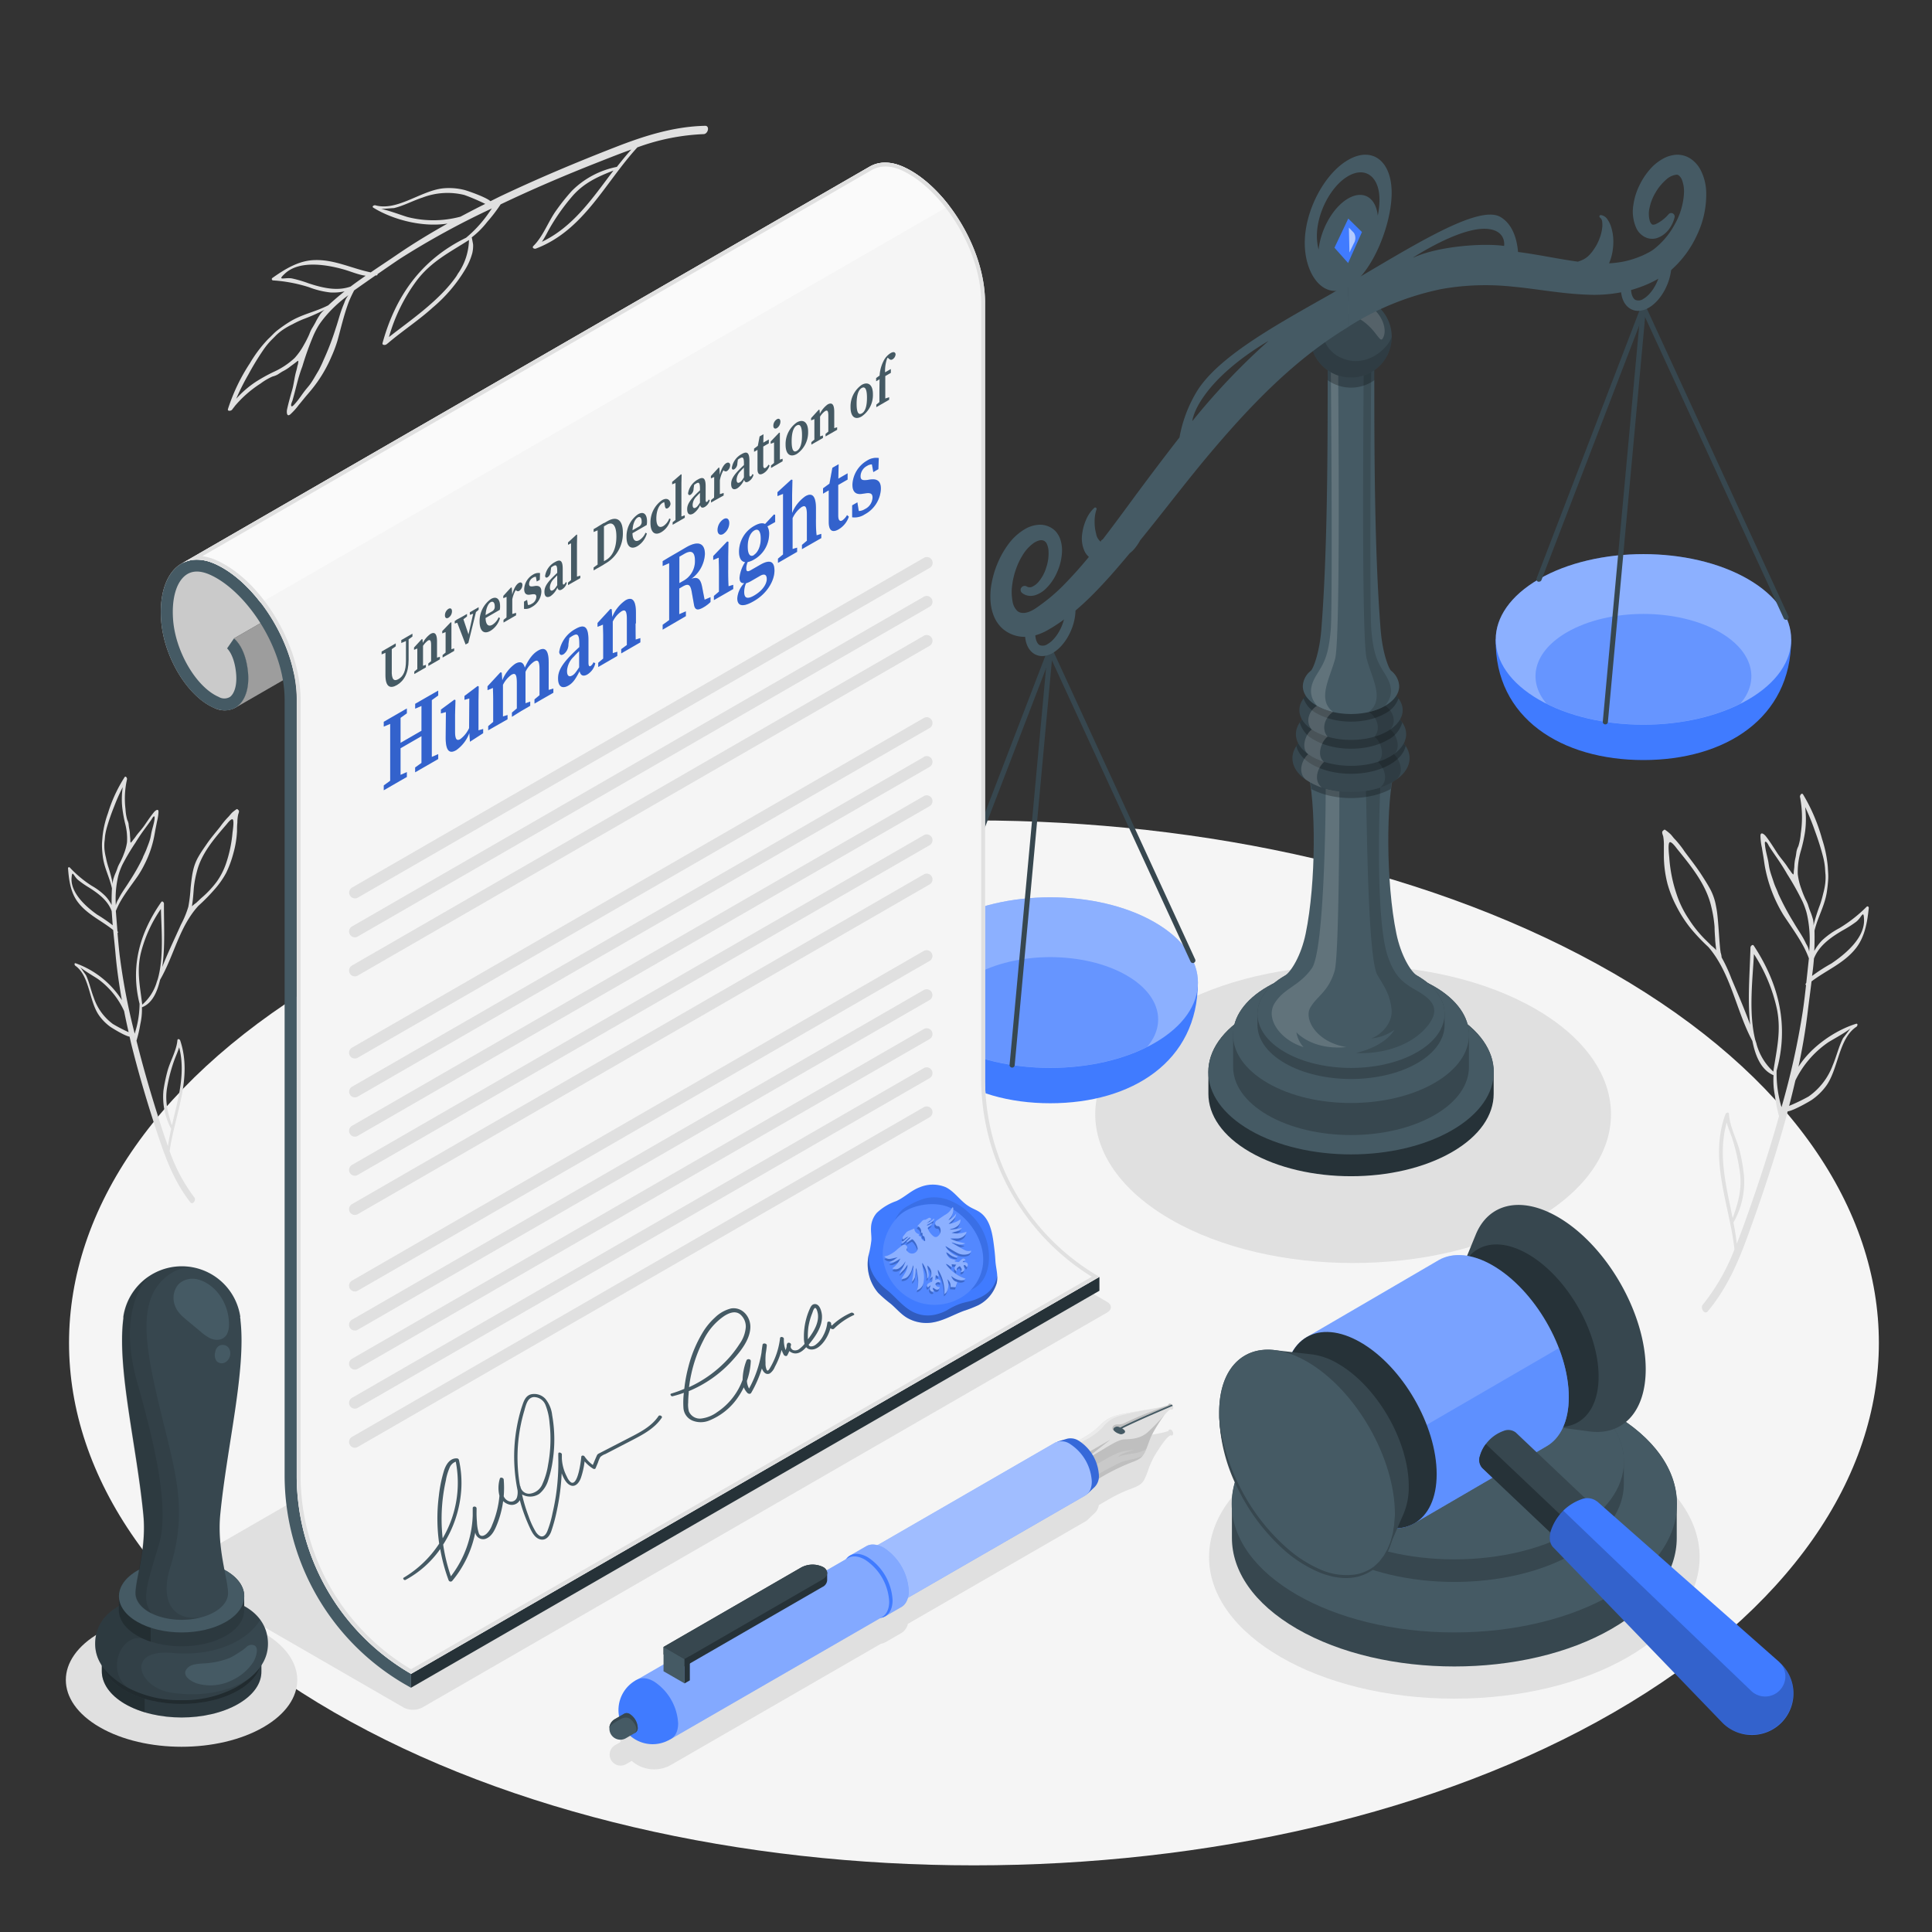 <svg xmlns="http://www.w3.org/2000/svg" viewBox="0 0 500 500"><rect x="0" y="0" width="500" height="500" fill="#333333" stroke="none"/><g id="freepik--Floor--inject-78"><path id="freepik--floor--inject-78" d="M86.46,251.93C-5,304.74-5,390.35,86.46,443.15s239.74,52.8,331.2,0,91.45-138.41,0-191.22S177.91,199.13,86.46,251.93Z" style="fill:#f5f5f5"></path></g><g id="freepik--Plants--inject-78"><path id="freepik--Leaves--inject-78" d="M441.94,339.4c5-5.93,8-12.95,10.6-20.16,3.42-9.47,6.64-19.05,9.35-28.77.27-.94.5-1.9.76-2.85,1.51-.17,5.74-2.62,6.28-3a15.66,15.66,0,0,0,3.66-3.56c3.23-4.45,3.21-12.27,7.87-15.35.29-.21.41-.91-.12-.75-5.33,1.65-11.57,5.85-14.9,11.12,1-4.66,1.81-9.35,2.38-14.09.31-2.61.69-5.28,1-8,3.77-2.87,8.26-4.61,11.35-8.42,2.45-3,3.08-6.88,3.47-10.59,0-.32-.3-.56-.56-.31a36.59,36.59,0,0,1-7.05,5.53,21.08,21.08,0,0,0-4.42,3.11,12.75,12.75,0,0,0-2.08,2.8c.08-1.76.1-3.49.06-5.26.87-3.58,2.64-6.36,3.21-10.1.16-1.09.28-2.19.34-3.29s-.06-2.05-.1-3.1a32.32,32.32,0,0,0-1.5-7.26,46.11,46.11,0,0,0-4.9-11.49c-.36-.58-.89.27-.8.65s.15.76.2,1.13a27.82,27.82,0,0,1,0,8.3,14.51,14.51,0,0,1-.64,3.34,5.16,5.16,0,0,0-.45,1.25c-.1.56-.14,1.13-.28,1.69a10.89,10.89,0,0,0-.29,2c0,.51-.09,1-.15,1.55,0,.21,0,.64-.13.81a3.73,3.73,0,0,1-.69-.84c-.27-.37-.55-.72-.79-1.11-.83-1.29-1.88-2.38-2.71-3.67-.94-1.45-1.85-2.93-2.91-4.29-.41-.51-1.35-1.28-1.4-.13a15.56,15.56,0,0,0,.38,3.11c.1.65.21,1.3.32,1.94.18,1,.29,2,.47,3a36.74,36.74,0,0,0,4.82,12.52c1.8,2.73,3.74,5.38,5.27,8.28a26.32,26.32,0,0,1,1.28,2.88c-.22,2.11-.45,4.24-.68,6.35-.05.09-.1.14-.15.22a.28.28,0,0,0,.09.38c-.24,2.2-.5,4.41-.82,6.62a198.75,198.75,0,0,1-5.54,25c-.19-.81-.43-1.61-.58-2.38a30.44,30.44,0,0,1-.67-7.11c3.2-11.64.69-22.29-5.91-32.36-.3-.46-.84.09-.86.47-.16,6.66-.81,13.39-.07,20-1.49-4.08-3.24-8.12-4.88-12a39,39,0,0,0-2.52-5.44.06.06,0,0,1,0-.06,4.53,4.53,0,0,0-.24-1.16c-.06-.4-.12-.81-.16-1.22-.17-1.77-.27-3.59-.41-5.37-.08-1.09-.17-2.17-.29-3.26-.09-.79-.21-1.54-.37-2.32a14.76,14.76,0,0,0-1.36-4.05c-.75-1.42-1.62-2.76-2.49-4.11-1.31-2-2.81-3.89-4.25-5.83a24.4,24.4,0,0,0-2.43-3.1c-.46-.44-.81-1-1.24-1.42a10.94,10.94,0,0,0-1.3-1.06c-.2-.19-.42-.05-.57.15-.52.29-.13,1,0,1.51a12.52,12.52,0,0,1,.17,2.52c0,.91,0,1.79,0,2.71a29.74,29.74,0,0,0,.93,7,29.34,29.34,0,0,0,2.33,5.86,32.69,32.69,0,0,0,3.67,5.69,50.29,50.29,0,0,0,4.6,4.85c5.87,6.83,7.15,16.47,11.38,24.31.72,3.64,2.14,7.45,5.47,8.86a20.46,20.46,0,0,0,.36,5.3,39.14,39.14,0,0,0,1.06,5.3c-2.37,8.45-5.08,16.79-8,25.06-.94,2.65-1.89,5.3-2.93,7.93-.2-1.83-.51-3.65-.87-5.47a21.27,21.27,0,0,0,2.74-12.06,48.19,48.19,0,0,0-1-6c-.74-3.29-2.7-6.64-2.89-10,0-.64-.73-.4-.9,0-4.36,11.78,1,23.29,2.32,35a53.54,53.54,0,0,1-8.25,14.38C440,338.66,441.19,340.3,441.94,339.4Zm25.23-124.29a25.14,25.14,0,0,0,0-6.25,59.33,59.33,0,0,1,2.53,6.18,68.23,68.23,0,0,1,2.12,6.73,17.93,17.93,0,0,1,.48,2.73c.05.61.07,1.23.14,1.84a13.31,13.31,0,0,1-.08,2.36,18.71,18.71,0,0,1-.53,2.6,28.16,28.16,0,0,1-.79,2.78,44.88,44.88,0,0,0-1.71,5.46,5,5,0,0,0-.23-1.94,16,16,0,0,0-.63-1.8c-.21-.55-.4-1.11-.56-1.67a12,12,0,0,0-.65-1.41,25.55,25.55,0,0,1-1.11-2.78,16.05,16.05,0,0,1-.89-3.74,19,19,0,0,1,.8-6A39.36,39.36,0,0,0,467.17,215.11Zm-7.25,15.39-.21-.48a16.9,16.9,0,0,1-.68-1.71c-.37-1.18-.82-2.33-1.09-3.52-.12-.56-.19-1.12-.28-1.68-.25-1.38-.69-2.75-.85-4.16,0-.22-.23-1.22.16-1.11s.71.92.85,1.14c1,1.58,2.12,3.09,3.14,4.68.54.84,1.07,1.69,1.56,2.56a72.32,72.32,0,0,1,4,7.15,21.09,21.09,0,0,1,1,2.75c.13.53.25,1.06.34,1.58a30.65,30.65,0,0,1,.35,8.56,5.45,5.45,0,0,0-.78-2c-.33-.7-.67-1.36-1.06-2-.7-1.18-1.49-2.34-2.17-3.52a69.59,69.59,0,0,1-4-7.49C460.13,231,460,230.73,459.92,230.5Zm9.53,17.55c1.3-3.31,4.33-5.44,7.38-7.24a29.69,29.69,0,0,0,3.58-2.28c1.41-1.14,1.9-3.3,2-.56.2,4.81-4.91,9-8.46,11.39a44.9,44.9,0,0,0-5,3.22C469.18,251.08,469.33,249.56,469.45,248.05Zm-26.56-3.33c-.48-.49-1-1-1.53-1.52a30.8,30.8,0,0,1-4.36-5.43,26.07,26.07,0,0,1-3.07-6.27,37.51,37.51,0,0,1-1.9-9.23c0-.47-.57-4.42.22-4.32.56.07,1.47,1.34,1.77,1.72,3.68,4.54,7.63,9.33,8.9,15.17a31.47,31.47,0,0,1,.81,5.07c0,1,.08,2,.15,3.06,0,.5.07,1,.12,1.51l.09.76a2.17,2.17,0,0,0,.1.69A8.83,8.83,0,0,0,442.89,244.72Zm11.71,25.52s0-.06,0-.07c-.11-.36-.24-.72-.35-1.08-1.75-7-.66-15.72-.33-22.18a42.74,42.74,0,0,1,5.94,14.2c1.18,5.8-.1,10.65-.93,16.22A15,15,0,0,1,454.6,270.24Zm8.41,16c.59-2.2,1.12-4.43,1.64-6.64a25.48,25.48,0,0,1,8.34-9.74c.69-.5,4.73-2.66,5.9-3.7-.59.81-1.87,2.48-1.9,2.5-1.15,2.22-1.69,4.72-2.67,7a17.16,17.16,0,0,1-6.27,8.12A48.84,48.84,0,0,1,463,286.21Zm-16.13,4.29c.35,1.37.93,2.68,1.38,4a50.52,50.52,0,0,1,2,8.73c.64,4.4-.42,8-1.85,12C446.76,307,444.54,298.75,446.88,290.5Z" style="fill:#e0e0e0"></path><path id="freepik--leaves--inject-78" d="M50.31,309.91a43.91,43.91,0,0,1-6.41-12c1.36-9.58,6-18.88,2.74-28.62-.12-.36-.68-.58-.73-.05-.24,2.74-1.92,5.44-2.61,8.11a42.67,42.67,0,0,0-1,4.86,17.54,17.54,0,0,0,2,9.94c-.33,1.47-.63,3-.84,4.45-.79-2.18-1.5-4.37-2.2-6.56-2.19-6.84-4.2-13.73-5.94-20.71a32.65,32.65,0,0,0,1-4.31,17,17,0,0,0,.41-4.33c2.77-1.07,4-4.15,4.7-7.12,3.65-6.32,4.93-13.68,9.9-19.13a48.73,48.73,0,0,0,4.27-4.35,22.51,22.51,0,0,0,2.93-4.19,27.76,27.76,0,0,0,1.88-5.12,25.44,25.44,0,0,0,.93-5.67c0-.75,0-1.47.09-2.21a10.13,10.13,0,0,1,.2-2.06c.1-.39.44-1,0-1.24-.12-.17-.29-.29-.46-.14a8.79,8.79,0,0,0-1.09.84c-.36.36-.67.78-1,1.13A19.64,19.64,0,0,0,57,213.94c-1.23,1.55-2.5,3-3.62,4.67-.75,1.08-1.5,2.16-2.14,3.31A12.41,12.41,0,0,0,50,225.19c-.15.64-.26,1.25-.35,1.9-.13.89-.22,1.77-.32,2.66a38.85,38.85,0,0,1-.59,4.92,25.11,25.11,0,0,1-1.94,4.68c-.17.39-.34.77-.52,1.16-1.43,3.17-3,6.44-4.28,9.74.77-5.43.4-10.95.43-16.41,0-.31-.44-.77-.69-.4-5.65,8.09-8,16.74-5.62,26.34a25.32,25.32,0,0,1-.72,5.81c-.15.63-.36,1.28-.54,1.93a164,164,0,0,1-3.93-20.62c-.2-1.82-.36-3.63-.51-5.44a.23.23,0,0,0,.08-.32.78.78,0,0,1-.11-.18c-.14-1.73-.28-3.48-.41-5.21a23.69,23.69,0,0,1,1.12-2.33c1.32-2.34,3-4.46,4.52-6.65a25.86,25.86,0,0,0,1.74-3,27.28,27.28,0,0,0,2.5-7.1c.17-.81.29-1.65.46-2.46.1-.52.21-1.05.31-1.58a12.9,12.9,0,0,0,.39-2.54c0-.94-.81-.33-1.15.07-.91,1.1-1.68,2.28-2.49,3.45s-1.59,1.9-2.3,2.94c-.21.31-.45.59-.68.88a2.71,2.71,0,0,1-.59.67,1.6,1.6,0,0,1-.08-.66c0-.43-.07-.85-.09-1.27a8.84,8.84,0,0,0-.18-1.63,12.72,12.72,0,0,1-.19-1.38,4.31,4.31,0,0,0-.35-1,12.81,12.81,0,0,1-.44-2.76,22.75,22.75,0,0,1,.2-6.79c.06-.3.12-.61.19-.92s-.33-1-.63-.55a37.43,37.43,0,0,0-4.29,9.28,25.69,25.69,0,0,0-1.4,5.91c-.06.86-.17,1.67-.16,2.53s.09,1.81.2,2.71c.37,3.07,1.75,5.39,2.38,8.34-.08,1.45-.1,2.87-.08,4.31a10,10,0,0,0-1.64-2.34,16.64,16.64,0,0,0-3.53-2.65,29.53,29.53,0,0,1-5.64-4.7.27.27,0,0,0-.47.24c.23,3,.65,6.24,2.58,8.75,2.44,3.19,6.08,4.72,9.1,7.17.21,2.2.46,4.4.64,6.54.36,3.9.92,7.76,1.61,11.6A23.6,23.6,0,0,0,19.6,249.3c-.43-.14-.35.44-.12.62,3.74,2.63,3.53,9,6.07,12.75a12.75,12.75,0,0,0,2.91,3c.44.32,3.84,2.44,5.07,2.61.19.79.35,1.58.55,2.35,2,8,4.39,15.94,7,23.77,2,6,4.27,11.79,8.19,16.76C49.82,311.92,50.86,310.6,50.31,309.91ZM32.35,213a15.45,15.45,0,0,1,.52,5,13.27,13.27,0,0,1-.82,3c-.28.77-.63,1.52-1,2.25a9.27,9.27,0,0,0-.56,1.14c-.15.46-.32.91-.5,1.36a12.07,12.07,0,0,0-.56,1.45,4.14,4.14,0,0,0-.24,1.58A39.16,39.16,0,0,0,28,224.25a19.21,19.21,0,0,1-.58-2.29,15.46,15.46,0,0,1-.38-2.14,11.43,11.43,0,0,1,0-1.94c.07-.5.1-1,.15-1.5a15.51,15.51,0,0,1,.47-2.23,55.73,55.73,0,0,1,1.89-5.45,48.44,48.44,0,0,1,2.22-5,20.88,20.88,0,0,0-.15,5.12A36.54,36.54,0,0,0,32.35,213Zm4.52,9.18a53.71,53.71,0,0,1-3.43,6c-.58.95-1.25,1.88-1.85,2.84a17.44,17.44,0,0,0-.92,1.63,4.53,4.53,0,0,0-.69,1.64,25.63,25.63,0,0,1,.49-7c.09-.42.2-.86.33-1.28a16.92,16.92,0,0,1,.88-2.23A59.33,59.33,0,0,1,35.11,218c.43-.71.88-1.39,1.34-2.07.87-1.27,1.82-2.48,2.69-3.75.12-.17.47-.86.72-.91s.13.73.11.91c-.17,1.15-.57,2.26-.8,3.39-.09.45-.16.91-.27,1.36-.25,1-.64,1.9-1,2.86-.17.47-.4.93-.6,1.38l-.19.39Zm-7.7,17.29a38.64,38.64,0,0,0-4-2.75c-2.85-2-6.93-5.6-6.65-9.53.17-2.23.52-.46,1.65.51a24.54,24.54,0,0,0,2.87,2c2.45,1.55,4.88,3.37,5.86,6.1C29,237,29.07,238.21,29.17,239.44Zm20.47-4.84c.08-.09.08-.44.1-.56s.07-.41.09-.62c.06-.41.1-.83.14-1.24.08-.83.13-1.66.2-2.49a26.72,26.72,0,0,1,.78-4.14c1.18-4.74,4.53-8.57,7.65-12.2.26-.3,1-1.32,1.5-1.37.64,0,.1,3.16.07,3.55a33.88,33.88,0,0,1-1.67,7.91,18.41,18.41,0,0,1-2.45,4.77,26,26,0,0,1-4,4.22l-1.29,1.21A7.8,7.8,0,0,0,49.64,234.6ZM36.81,260c-.54-4.58-1.48-8.59-.37-13.3a35,35,0,0,1,5.21-11.48c.11,5.3.8,12.46-.81,18.15l-.31.87s0,0,0,.05A12.35,12.35,0,0,1,36.81,260Zm-7.61,5a14,14,0,0,1-4.93-6.79c-.75-1.9-1.13-3.95-2-5.8,0,0-1-1.41-1.49-2.09.94.88,4.19,2.74,4.74,3.17a21,21,0,0,1,6.6,8.17c.36,1.83.75,3.66,1.17,5.47A41.35,41.35,0,0,1,29.2,265Zm15.29,26.25c-1.08-3.29-1.86-6.28-1.23-9.87a42.58,42.58,0,0,1,1.88-7.09c.4-1.08.9-2.14,1.23-3.25C48.09,277.83,46.07,284.52,44.49,291.23Z" style="fill:#e0e0e0"></path><path id="freepik--leaves--inject-78" d="M182.49,32.56c-8.16.17-15.85,2.63-23.39,5.58-9.91,3.86-19.77,8-29.38,12.55-.93.44-1.85.92-2.79,1.38-1.18-1.08-6.07-2.74-6.75-2.91a16.2,16.2,0,0,0-5.37-.43c-5.78.52-12,6-17.67,4.4-.37-.08-1,.31-.52.62,5,3.09,12.69,5.14,19.2,4.11-4.39,2.46-8.7,5.07-12.87,7.91-2.28,1.57-4.67,3.12-7,4.72-4.91-1-9.41-3.37-14.59-3.18-4.08.13-7.61,2.33-10.83,4.6a.35.35,0,0,0,.15.66,38.62,38.62,0,0,1,9.29,1.76,22.23,22.23,0,0,0,5.54,1.36,13.39,13.39,0,0,0,3.67-.29c-1.45,1.15-2.84,2.34-4.22,3.61C81.47,80.8,78,81.32,74.66,83.47c-1,.63-1.94,1.3-2.85,2S70.22,87,69.42,87.72A33.56,33.56,0,0,0,64.68,94,48.42,48.42,0,0,0,59,105.84c-.21.68.83.52,1.07.18s.51-.64.76-1a29.5,29.5,0,0,1,6.6-5.76,15.84,15.84,0,0,1,3.1-1.82,5.36,5.36,0,0,0,1.31-.5c.51-.32,1-.68,1.54-.95a10.65,10.65,0,0,0,1.76-1.15c.44-.33.89-.64,1.34-1,.19-.13.51-.45.73-.46A3.72,3.72,0,0,1,77,94.62c-.11.46-.19.93-.33,1.39-.45,1.56-.59,3.15-1,4.71-.5,1.75-1,3.5-1.39,5.29-.12.68-.08,2,.87,1.21a16.8,16.8,0,0,0,2.21-2.47c.45-.52.88-1.07,1.32-1.6.67-.84,1.4-1.63,2.07-2.47a35.06,35.06,0,0,0,5-8.32,34,34,0,0,0,1.59-4.21c.92-3.33,1.68-6.72,2.92-10a30.76,30.76,0,0,1,1.4-3c1.83-1.29,3.68-2.59,5.53-3.87l.27,0a.3.3,0,0,0,.25-.34c1.92-1.34,3.85-2.67,5.83-4a209.41,209.41,0,0,1,23.76-13c-.51.72-1,1.46-1.49,2.11a31.73,31.73,0,0,1-5.19,5.48C109.11,67.13,102.38,76.52,99,88.78c-.16.55.65.6,1,.35s.91-.75,1.37-1.12c3.53-2.88,7.28-5.38,10.65-8.44a39.13,39.13,0,0,0,8.41-9.89,16.46,16.46,0,0,0,1.8-4.18,8.29,8.29,0,0,0,.21-2.16c0-.19-.35-1.91-.35-1.91a22.21,22.21,0,0,0,4-4,40.84,40.84,0,0,0,3.47-4.54c8.37-4,16.88-7.62,25.48-11,2.77-1.09,5.53-2.19,8.35-3.19-1.32,1.44-2.56,3-3.75,4.49A22.61,22.61,0,0,0,148,49.39a53,53,0,0,0-4,5c-2.1,2.88-3.41,6.76-5.94,9.25-.49.47.18.86.64.69,12.39-4.71,17.82-17,26.25-26.19a56.31,56.31,0,0,1,17.17-3.43C183.28,34.64,183.73,32.53,182.49,32.56ZM66.13,98.86a26.09,26.09,0,0,0-5,4.34,61,61,0,0,1,3.17-6.31,70,70,0,0,1,3.87-6.36A19.31,19.31,0,0,1,70,88.25c.45-.47.92-.91,1.37-1.39a13.31,13.31,0,0,1,1.93-1.58,18.88,18.88,0,0,1,2.44-1.38,26.71,26.71,0,0,1,2.75-1.3,50.44,50.44,0,0,0,5.53-2.44,5.21,5.21,0,0,0-1.38,1.53,15.1,15.1,0,0,0-1,1.75c-.3.55-.61,1.09-.94,1.61a10.45,10.45,0,0,0-.67,1.49,29.91,29.91,0,0,1-1.44,2.82,17.17,17.17,0,0,1-2.36,3.31,19.93,19.93,0,0,1-5.37,3.56A43.37,43.37,0,0,0,66.13,98.86Zm17.28-4.93c-.08.17-.15.34-.23.5-.29.58-.55,1.18-.89,1.73-.68,1.12-1.29,2.27-2.05,3.31-.36.48-.76.93-1.13,1.39-.94,1.16-1.72,2.47-2.72,3.57-.16.17-.81,1-1,.64s.24-1.2.32-1.46c.55-1.91,1-3.84,1.53-5.75.3-1,.61-2,1-3a76.47,76.47,0,0,1,2.92-8.13A21.62,21.62,0,0,1,82.61,84c.32-.47.66-.93,1-1.37a33.15,33.15,0,0,1,6.56-6.23,6,6,0,0,0-1.07,2c-.32.75-.61,1.49-.87,2.26-.46,1.38-.83,2.81-1.3,4.17a70.93,70.93,0,0,1-3.2,8.36C83.62,93.44,83.52,93.69,83.41,93.93Zm7.33-19.77c-3.53,1.26-7.34.33-10.89-.84a32,32,0,0,0-4.29-1.26c-1.89-.33-4,.77-1.86-1.22,3.69-3.5,10.6-2.39,14.93-1.2,2.17.59,4,1.46,6,1.72C93.34,72.27,92,73.2,90.74,74.16Zm28-3.61s-.06,0-.06,0c-.21.33-.41.69-.61,1-4.35,6.26-12,11.45-17.41,15.68a45.21,45.21,0,0,1,7.16-14.59c3.79-5,8.55-7.32,13.55-10.53A15.83,15.83,0,0,1,118.7,70.55Zm6.86-17.79c-2.16,1.06-4.3,2.19-6.42,3.31a27,27,0,0,1-13.54.14c-.88-.2-5.4-1.91-7-2.12,1.06-.09,3.27-.24,3.3-.23,2.58-.62,4.93-1.93,7.43-2.74a18.17,18.17,0,0,1,10.81-.66A53.41,53.41,0,0,1,125.56,52.76Zm14.62,9.85c.85-1.24,1.48-2.6,2.23-3.89A54.33,54.33,0,0,1,147.93,51c3-3.57,6.67-5.24,10.83-6.86C153.37,51.25,148.37,58.74,140.18,62.61Z" style="fill:#e0e0e0"></path></g><g id="freepik--Shadows--inject-78"><path id="freepik--Shadow--inject-78" d="M303.45,370.44h0a.21.21,0,0,0,0-.06h0a1,1,0,0,0-.54-.41.51.51,0,0,0-.17,0c-.23,0-.38.15-.32.35l-.18.09-.09,0-.13.05-.35.11h0c-.6.17-1.49.36-2.55.55-1.68.32-3.74.66-5.6,1l-.43.08-.49.08-.52.1-.38.07-.77.15h-.06c-.65.13-1.21.26-1.71.4l-.32.09-.65.22a10.4,10.4,0,0,0-4,2.8c-.24.24-.5.47-.78.7l-.46.36a34,34,0,0,1-3.82,2.4,3.84,3.84,0,0,0-2.92-.48h0l-2.47.73h0a2.47,2.47,0,0,0-.63.26l-46,26.54a3.68,3.68,0,0,0-2.86.25l-4.2,2.42a3.26,3.26,0,0,0-.79.65l-.12.17-54.28,31.33h0a8.85,8.85,0,0,0-4.24,9.37l-1.44.84h0a2.74,2.74,0,0,0-.54.41.86.86,0,0,0-.13.14,3.57,3.57,0,0,0-.3.38l-.09.16a2.58,2.58,0,0,0-.23.54s0,0,0,.05a3,3,0,0,0-.11.66v0h0a2.8,2.8,0,0,0,.38,1.52,2.84,2.84,0,0,0,3.88,1.05h0l1.45-.84a8.82,8.82,0,0,0,10.23,1h0L228,425.39a3.15,3.15,0,0,0,1.11-.36l4.2-2.42a3.73,3.73,0,0,0,1.65-2.36l46-26.54a2.71,2.71,0,0,0,.54-.42h0l1.87-1.77h0a3.49,3.49,0,0,0,1-2c1.21-.71,2.2-1.28,3-1.74l.58-.32a37.32,37.32,0,0,1,4-1.87l.33-.13,1.53-.6a6.75,6.75,0,0,0,1.14-.6,4,4,0,0,0,.82-.77h0l.11-.16a3,3,0,0,0,.3-.46l0-.06a6.54,6.54,0,0,0,.34-.7c.05-.14.1-.26.15-.38h0c.15-.37.27-.7.38-1a21.91,21.91,0,0,1,2.76-5.58l.45-.69.09-.13c.11-.17.23-.34.34-.49l.06-.09.33-.45,0,0,.32-.42h0c1.13-1.41,1.57-1.43,1.57-1.43C303.48,371.73,303.84,371.07,303.45,370.44Z" style="fill:#e0e0e0"></path><path id="freepik--shadow--inject-78" d="M303,261.11c-26.07,15.05-26.07,39.44,0,54.49s68.32,15,94.38,0,26.06-39.44,0-54.49S329,246.06,303,261.11Z" style="fill:#e0e0e0"></path><path id="freepik--shadow--inject-78" d="M46.33,408.35l58.15,33.57a5.32,5.32,0,0,0,4.79,0L286.5,339.69c1.33-.76,1.33-2,0-2.77l-57.9-33.7a5.23,5.23,0,0,0-4.78,0L46.33,405.58C45,406.34,45,407.58,46.33,408.35Z" style="fill:#e0e0e0"></path><path id="freepik--shadow--inject-78" d="M25.81,422.55c11.69-6.76,30.66-6.76,42.35,0s11.7,17.7,0,24.45-30.66,6.75-42.35,0S14.11,429.3,25.81,422.55Z" style="fill:#e0e0e0"></path><ellipse id="freepik--shadow--inject-78" cx="376.38" cy="402.96" rx="63.48" ry="36.65" style="fill:#e0e0e0"></ellipse></g><g id="freepik--Scales--inject-78"><g id="freepik--scales--inject-78"><path d="M233.57,254.3c-.29,20.44,17.12,31.22,38.23,31.22S310,274.74,310,254.3Z" style="fill:#407BFF"></path><path d="M244.77,269.91c-14.93-8.62-14.93-22.6,0-31.22s39.13-8.62,54.06,0,14.93,22.6,0,31.22S259.7,278.53,244.77,269.91Z" style="fill:#407BFF"></path><path d="M244.77,269.91c-14.93-8.62-14.93-22.6,0-31.22s39.13-8.62,54.06,0,14.93,22.6,0,31.22S259.7,278.53,244.77,269.91Z" style="fill:#fff;opacity:0.4"></path><path d="M246.71,270.92c14.36,7.24,35.82,7.24,50.18,0,5.1-6,3.34-13.49-5.33-18.49-10.91-6.3-28.61-6.3-39.52,0C243.37,257.43,241.61,264.9,246.71,270.92Z" style="fill:#407BFF;opacity:0.5"></path><path d="M261.94,276.29h-.06a.66.66,0,0,1-.6-.72l9.86-107.24a.68.68,0,0,1,.72-.6.66.66,0,0,1,.6.72L262.6,275.69A.66.66,0,0,1,261.94,276.29Z" style="fill:#37474f"></path><path d="M308.71,249.23a.65.65,0,0,1-.6-.39L271.2,168.67a.66.66,0,0,1,1.2-.56l36.91,80.18a.66.66,0,0,1-.32.88A.67.67,0,0,1,308.71,249.23Z" style="fill:#37474f"></path><path d="M244.77,239.36a.69.69,0,0,1-.24-.05.66.66,0,0,1-.39-.86l27-70.3a.66.66,0,0,1,.86-.38.67.67,0,0,1,.38.86l-27,70.3A.67.67,0,0,1,244.77,239.36Z" style="fill:#37474f"></path><path d="M387.09,165.48c-.29,20.44,17.12,31.22,38.23,31.22s38.23-10.78,38.23-31.22Z" style="fill:#407BFF"></path><path d="M398.29,181.09c-14.93-8.62-14.93-22.6,0-31.22s39.14-8.62,54.07,0,14.93,22.6,0,31.22S413.22,189.71,398.29,181.09Z" style="fill:#407BFF"></path><path d="M398.29,181.09c-14.93-8.62-14.93-22.6,0-31.22s39.14-8.62,54.07,0,14.93,22.6,0,31.22S413.22,189.71,398.29,181.09Z" style="fill:#fff;opacity:0.4"></path><path d="M400.23,182.1c14.36,7.24,35.82,7.24,50.18,0,5.1-6,3.34-13.49-5.33-18.49-10.91-6.3-28.61-6.3-39.52,0C396.89,168.61,395.13,176.08,400.23,182.1Z" style="fill:#407BFF;opacity:0.5"></path><path d="M415.46,187.47h-.06a.66.66,0,0,1-.6-.72l9.86-107.24a.67.67,0,0,1,.72-.6.66.66,0,0,1,.6.72l-9.86,107.24A.65.65,0,0,1,415.46,187.47Z" style="fill:#37474f"></path><path d="M462.24,160.41a.67.67,0,0,1-.61-.39L424.72,79.85a.67.67,0,0,1,1.21-.56l36.91,80.18a.67.67,0,0,1-.32.88A.71.71,0,0,1,462.24,160.41Z" style="fill:#37474f"></path><path d="M398.29,150.54a.69.69,0,0,1-.24,0,.67.67,0,0,1-.38-.86l27-70.3a.66.66,0,1,1,1.24.48l-27,70.3A.66.66,0,0,1,398.29,150.54Z" style="fill:#37474f"></path><path d="M429.85,68.71c-.07,3.32-2.11,7.23-4.54,8.63a2.14,2.14,0,0,1-2.07.27c-.71-.41-1.14-1.55-1.14-3.06a11.86,11.86,0,0,1,1.77-5.84h-3a14,14,0,0,0-1.39,5.84c0,2.51.9,4.46,2.47,5.37a4,4,0,0,0,2,.53,5.48,5.48,0,0,0,2.74-.81c3.25-1.87,5.8-6.64,5.87-10.93Z" style="fill:#455a64"></path><g id="freepik--Base--inject-78"><path d="M375.77,262.34c-14.43-8.33-37.83-8.33-52.25,0-7.22,4.17-10.8,9.63-10.79,15.09v5.65c0,5.46,3.57,10.92,10.79,15.08,14.43,8.33,37.82,8.33,52.25,0,7.22-4.16,10.8-9.62,10.79-15.08,0-1.69,0-4,0-5.65C386.57,272,383,266.51,375.77,262.34Z" style="fill:#263238"></path><path d="M323.52,262.34c-14.43,8.34-14.43,21.84,0,30.17s37.82,8.33,52.25,0,14.43-21.83,0-30.17S338,254,323.52,262.34Z" style="fill:#455a64"></path><path d="M371.24,255.33c-11.93-6.88-31.27-6.88-43.19,0-6,3.45-8.93,8-8.92,12.47v8.31c0,4.52,2.95,9,8.92,12.47,11.92,6.89,31.26,6.89,43.19,0,6-3.44,8.93-7.95,8.92-12.47,0-1.39,0-6.91,0-8.31C380.17,263.29,377.2,258.78,371.24,255.33Z" style="fill:#37474f"></path><path d="M328.05,255.33c-11.93,6.89-11.93,18,0,24.94s31.26,6.89,43.19,0,11.93-18,0-24.94S340,248.44,328.05,255.33Z" style="fill:#455a64"></path></g><path d="M278.3,157h-2.68a5.94,5.94,0,0,1,.06.87c0,3.35-2.08,7.38-4.55,8.81a2.19,2.19,0,0,1-2.08.27c-.7-.41-1.13-1.55-1.13-3.06a10.55,10.55,0,0,1,.71-3.64h-2.82a13.12,13.12,0,0,0-.55,3.64c0,2.5.89,4.46,2.46,5.37a4,4,0,0,0,2,.53,5.48,5.48,0,0,0,2.74-.81c3.29-1.9,5.87-6.78,5.87-11.11A8.19,8.19,0,0,0,278.3,157Z" style="fill:#455a64"></path><path d="M373.86,262.4c0-3.58-2.37-7.16-7.09-9.89-9.46-5.46-24.79-5.46-34.25,0-4.73,2.73-7.09,6.31-7.09,9.89v2.86c0,3.58,2.36,7.16,7.09,9.89,9.46,5.46,24.79,5.46,34.25,0,4.72-2.73,7.09-6.31,7.09-9.89Z" style="fill:#37474f"></path><path d="M366.77,252.51c-1.66-1-4.22-5.24-5.39-10.9-2.72-13.16-2.69-34.28-.48-42.28H338.38c2.22,8,2.25,29.12-.47,42.28-1.17,5.66-3.73,9.85-5.39,10.9h0c-4.73,2.73-7.09,6.31-7.09,9.89s2.36,7.16,7.09,9.89c9.46,5.46,24.79,5.46,34.25,0,4.72-2.73,7.09-6.31,7.09-9.89S371.49,255.24,366.77,252.51Z" style="fill:#455a64"></path><g style="opacity:0.15"><path d="M343.09,204.11c0,5.12-.29,41.84-3.6,46.5s-7.07,5-9.6,9,1.46,9.56,7.47,11.38a7.38,7.38,0,0,1-1.85-3.84s4,4.7,12.92,3.84c-7.88-1.34-11-7.3-9.33-10.21,1.78-3.07,4.66-4.07,6.29-9.47,1.26-4.17,1.24-46.54,1.24-46.54A21.56,21.56,0,0,1,343.09,204.11Z" style="fill:#fff"></path></g><g style="opacity:0.15"><path d="M353.5,204.68c.29,8.73.48,43.52,3,47.71,2,3.27,3.22,5.13,3.63,8.77s-2.85,6.78-5.26,7.58a12,12,0,0,0,6-2.23s-2,4.1-9.93,6c5.34.35,13.86-1.16,18.6-7.12,4-5.05-.17-7.44-3.55-9.4s-5.15-3.71-6.78-8.34c-3.57-10.13-2-43.82-2-43.82A22.31,22.31,0,0,1,353.5,204.68Z"></path></g><g style="opacity:0.25"><path d="M359.93,204.2a34.33,34.33,0,0,1,1-4.87H338.38a31.74,31.74,0,0,1,1,4.87C345.16,207.32,354.12,207.32,359.93,204.2Z"></path></g><path d="M338.92,202.41c-3-1.71-4.44-3.95-4.44-6.19s1.48-4.48,4.44-6.19c5.92-3.42,15.52-3.42,21.44,0,3,1.71,4.44,3.95,4.44,6.19s-1.48,4.48-4.44,6.19C354.44,205.83,344.84,205.83,338.92,202.41Z" style="fill:#37474f"></path><g style="opacity:0.25"><path d="M363.78,193.06a10.1,10.1,0,0,0-3.42-3c-5.92-3.42-15.52-3.42-21.44,0a10.15,10.15,0,0,0-3.41,3c.38,1.75,1.72,3.44,4.05,4.78,5.57,3.22,14.6,3.22,20.17,0C362.05,196.5,363.39,194.81,363.78,193.06Z"></path></g><path d="M339.56,195.82c-2.79-1.6-4.18-3.71-4.18-5.82s1.39-4.22,4.18-5.82c5.57-3.22,14.6-3.22,20.17,0,2.78,1.6,4.18,3.71,4.18,5.82s-1.4,4.22-4.18,5.82C354.16,199,345.13,199,339.56,195.82Z" style="fill:#37474f"></path><g style="opacity:0.25"><path d="M362.9,187a9.66,9.66,0,0,0-3.17-2.78c-5.57-3.22-14.6-3.22-20.17,0a9.56,9.56,0,0,0-3.17,2.78,7.26,7.26,0,0,0,3.8,4.52c5.22,3,13.68,3,18.9,0A7.25,7.25,0,0,0,362.9,187Z"></path></g><path d="M340.19,189.24c-2.61-1.51-3.91-3.48-3.91-5.46s1.3-3.95,3.91-5.45c5.22-3,13.68-3,18.9,0,2.61,1.5,3.92,3.48,3.92,5.45s-1.31,3.95-3.92,5.46C353.87,192.25,345.41,192.25,340.19,189.24Z" style="fill:#37474f"></path><g style="opacity:0.25"><path d="M361.93,180.75a9,9,0,0,0-2.84-2.42c-5.22-3-13.68-3-18.9,0a9.07,9.07,0,0,0-2.83,2.42,7,7,0,0,0,3.47,3.9c4.87,2.81,12.76,2.81,17.63,0A7,7,0,0,0,361.93,180.75Z"></path></g><g style="opacity:0.15"><path d="M360.72,195.19c2-1.59.66-5.3-.93-6.38,1.74-2,.79-4.79-1.33-6.16a15.46,15.46,0,0,1-4.18,1.6c2.12,1.36,3.16,4.42,1.42,6.41,1.59,1.09,2.95,4.93.91,6.53,1.43,1.21,3,4.59.61,6.61a16.07,16.07,0,0,0,4.08-2C363.65,199.8,362.16,196.4,360.72,195.19Z"></path></g><g style="opacity:0.15"><path d="M338.56,195.19c-2-1.59-.66-5.3.93-6.38-1.73-2-.79-4.79,1.34-6.16a15.21,15.21,0,0,0,4.18,1.6c-2.13,1.36-3.16,4.42-1.42,6.41-1.59,1.09-3,4.93-.91,6.53-1.44,1.21-3,4.59-.62,6.61a15.84,15.84,0,0,1-4.07-2C335.63,199.8,337.13,196.4,338.56,195.19Z" style="fill:#fff"></path></g><path d="M360,173.57c-.58-.52-2.2-4.47-2.69-10.59-1.65-20.81-1.64-47.59-1.64-67.93H343.6c0,20.33,0,47-1.64,67.87-.49,6.15-2.12,10.14-2.7,10.66a5.32,5.32,0,0,0-2.09,4c0,1.85,1.22,3.69,3.66,5.09,4.86,2.82,12.76,2.82,17.63,0,2.43-1.4,3.65-3.24,3.65-5.09A5.36,5.36,0,0,0,360,173.57Z" style="fill:#455a64"></path><g style="opacity:0.15"><path d="M358.46,174.48c-1.74-2.81-3-4.68-3.57-11.57-.5-6.37-.08-65.89,0-67.86H354l-1.09.34c0,9.58-.63,69.89.8,75.14s4.7,10.5.53,13.72a15.25,15.25,0,0,0,4.18-1.6C360.8,179.83,360.2,177.29,358.46,174.48Z"></path></g><g style="opacity:0.15"><path d="M340.83,174.48c1.74-2.81,3-4.68,3.57-11.57.5-6.37.07-65.89,0-67.86h.84l1.09.34c0,9.58.63,69.89-.81,75.14s-4.7,10.5-.52,13.72a15.13,15.13,0,0,1-4.18-1.6C338.49,179.83,339.09,177.29,340.83,174.48Z" style="fill:#fff"></path></g><g style="opacity:0.25"><path d="M343.59,98.39a10.46,10.46,0,0,0,12.11,0c0-1.07,0-2.18,0-3.34H343.6C343.6,96.21,343.59,97.31,343.59,98.39Z"></path></g><path d="M360.18,87.19a10.54,10.54,0,1,1-10.54-10.54A10.54,10.54,0,0,1,360.18,87.19Z" style="fill:#37474f"></path><g style="opacity:0.15"><path d="M347.21,92.65a8.05,8.05,0,0,1-4.68-5.2,11.81,11.81,0,0,1-.23-4.88,11,11,0,0,1,.64-2.33,9.13,9.13,0,0,1,.49-1.11,3.21,3.21,0,0,1,.46-.76,10.53,10.53,0,1,0,16.29,8.82C359,90.53,353.36,95.35,347.21,92.65Z"></path></g><g style="opacity:0.15"><path d="M358.15,86.93c-1,2.82-1.36-1.27-6.07-4.27-3.84-2.44-8.39-1.93-5.92-3.64,2-1.38,5.21-1.4,8.24.25S358.92,84.81,358.15,86.93Z" style="fill:#fff"></path></g><path d="M348.9,73.51v0q-2.08,1.13-4.08,2.35c-14.53,8.23-30.07,16.64-35.41,26a35,35,0,0,0-4.16,11.34c-3.9,5-7.66,10-11.37,15-2.82,3.83-5.6,7.65-8.47,11.36l-.2.15c-.19.11-.29.2-.26.27s0,.2-.2.12a3.31,3.31,0,0,1-1.08-2,11.28,11.28,0,0,1-.38-3.07,9.43,9.43,0,0,1,.49-3.2l0,0a.39.39,0,0,0-.08-.38.37.37,0,0,0-.52,0,8.94,8.94,0,0,0-2.13,3.12,13.4,13.4,0,0,0-1,3.75,7.87,7.87,0,0,0,.75,4.57,5.06,5.06,0,0,0,1,1.24c-1.95,2.38-4,4.68-6.07,6.81a46.17,46.17,0,0,1-7,6c-2.46,1.84-4.28,2.08-5.41,1.21a4.39,4.39,0,0,1-1.28-2.57,13,13,0,0,1-.1-4.06,19.61,19.61,0,0,1,1-4.24,18.09,18.09,0,0,1,1.9-3.9,10.31,10.31,0,0,1,2.75-2.89,4.74,4.74,0,0,1,1.47-.65,1.84,1.84,0,0,1,1.11.11,1.71,1.71,0,0,1,.79.9,5.08,5.08,0,0,1,.4,1.81,11.44,11.44,0,0,1-.6,4.23,10.41,10.41,0,0,1-2.07,3.79,4.74,4.74,0,0,1-1.53,1.15,1.5,1.5,0,0,1-1.36,0l-.09-.06a1.05,1.05,0,0,0-1.34.25,1,1,0,0,0,.18,1.46,3.34,3.34,0,0,0,1.65.7,4.15,4.15,0,0,0,1.7-.14,7.05,7.05,0,0,0,2.57-1.51,13.12,13.12,0,0,0,3.14-4.53,14.1,14.1,0,0,0,1.24-5.4,8.89,8.89,0,0,0-.44-3,5.88,5.88,0,0,0-.8-1.58,4.93,4.93,0,0,0-1.4-1.33,5.64,5.64,0,0,0-3.64-.86,8.23,8.23,0,0,0-3.15,1,14.45,14.45,0,0,0-4.35,3.87,23.28,23.28,0,0,0-2.77,4.78,24.36,24.36,0,0,0-1.63,5.26,18.18,18.18,0,0,0-.23,5.78,12.12,12.12,0,0,0,.85,3.12,8.83,8.83,0,0,0,2.11,3,8.71,8.71,0,0,0,7,2.09,11.6,11.6,0,0,0,3.21-.9,13,13,0,0,0,1.4-.68l1.17-.69c6.18-3.76,11-8.76,15.47-13.76q2.41-2.74,4.72-5.52A7.69,7.69,0,0,0,294,141.5a11.89,11.89,0,0,0,1.08-1.67c6-7.37,11.65-14.85,17.64-22,8.35-9.92,17.14-19.39,27.2-27.06a105.21,105.21,0,0,1,9-6.15V73.51h0ZM308.56,109c.21-1.41,1.05-4,4-7.78,4.54-5.79,11.41-10.46,15.74-13A175.32,175.32,0,0,0,308.56,109Z" style="fill:#455a64"></path><path d="M440.07,43.9a8,8,0,0,0-2.42-2.74,6.19,6.19,0,0,0-4-1.1,8.12,8.12,0,0,0-3.38,1.08A12.56,12.56,0,0,0,427.78,43a17.85,17.85,0,0,0-3.32,4.61A16.9,16.9,0,0,0,422.72,53a10.47,10.47,0,0,0,.74,6,4.89,4.89,0,0,0,2.93,2.63,4.39,4.39,0,0,0,2.12.07,5.89,5.89,0,0,0,1.64-.72,6.94,6.94,0,0,0,2.13-2.16,8.39,8.39,0,0,0,1.1-2.57.9.9,0,0,0-1.53-.83l0,0A10.1,10.1,0,0,1,428.51,58a1.91,1.91,0,0,1-.66.15.69.69,0,0,1-.32-.07,2.24,2.24,0,0,1-.51-.72,6.81,6.81,0,0,1-.1-3.65,12.5,12.5,0,0,1,1.54-3.89,13,13,0,0,1,2.63-3.23,4.72,4.72,0,0,1,2.81-1.38.92.92,0,0,1,.63.24,2.93,2.93,0,0,1,.72,1,8.26,8.26,0,0,1,.56,3.54,18.27,18.27,0,0,1-2.35,8,20.49,20.49,0,0,1-5.37,6.45,11.1,11.1,0,0,1-1.61,1c-.65.34-1.3.66-2,.93a24.07,24.07,0,0,1-4.05,1.27,26.12,26.12,0,0,1-4,.51,16.48,16.48,0,0,0,.67-2,15.29,15.29,0,0,0,.43-3.84,12.51,12.51,0,0,0-.62-3.73,6.88,6.88,0,0,0-.86-1.74,2.44,2.44,0,0,0-1.75-1.18.33.33,0,0,0-.31.15.34.34,0,0,0,.08.49l.09.07a1.54,1.54,0,0,1,.49,1.1,5.33,5.33,0,0,1,0,1.44,10.52,10.52,0,0,1-.72,2.87,11.58,11.58,0,0,1-1.31,2.55,10.08,10.08,0,0,1-1.7,2.05,6.18,6.18,0,0,1-2.17,1.19,3.68,3.68,0,0,0-.35.15c-4.92-.65-10.1-1.81-15.53-2.51-.27-3.15-1.3-7.12-4.54-9.05-5.82-3.44-23.71,8.16-39.21,17.13l-.29.15V84.65a71.6,71.6,0,0,1,24.25-9.85,65.23,65.23,0,0,1,18.34-.62c6.28.56,12.76,1.89,19.91,2.1A36.64,36.64,0,0,0,422.32,75a32.28,32.28,0,0,0,5.24-2c.83-.41,1.65-.86,2.43-1.33a18.1,18.1,0,0,0,2.47-1.76,27,27,0,0,0,6.68-9A24.21,24.21,0,0,0,441.57,50,13.37,13.37,0,0,0,440.07,43.9ZM389.26,63.65c-5.15-.77-16.77,0-23.33,2.95l-.25.07c1.66-1.07,13-8.21,19.55-7.4C389.91,59.84,389.26,63.65,389.26,63.65Z" style="fill:#455a64"></path><path d="M348.9,41.39c-6.2,3.58-11.23,13.19-11.23,21.49s5,15,11.23,11.43,11.26-16.14,11.26-24.41S355.13,37.8,348.9,41.39Zm0,4.19c4.49-2.59,8.11.15,8.11,6.13a20.62,20.62,0,0,1-.44,4.09c-.52-4.73-3.77-6.68-7.67-4.43s-7.1,7.93-7.65,13.24a15.18,15.18,0,0,1-.44-3.54C340.81,55.09,344.44,48.16,348.9,45.58Z" style="fill:#455a64"></path><polygon points="348.93 56.57 352.47 60.05 348.89 68.07 345.36 64.11 348.93 56.57" style="fill:#407BFF"></polygon><path d="M350.37,63l-1.13,2.35-.15-6.45,1.31,1.37A2.63,2.63,0,0,1,350.37,63Z" style="fill:#fff;opacity:0.6"></path></g></g><g id="freepik--Parchment--inject-78"><g id="freepik--Document--inject-78"><path d="M64.16,173.72c.5,4.66-.88,8.06-3.29,9.45a6,6,0,0,1-5.51,0c-6.8-2.95-12.92-13-13.65-22.54-.56-7.33,1.57-12.66,5.28-14.8,2.3-1.33,5.21-1.43,8.47,0,5.31,2.31,10.64,7.48,14.64,13.89l-9.56,5.51S63.47,167.27,64.16,173.72Z" style="fill:#e0e0e0"></path><path d="M64.16,173.72c.5,4.66-.88,8.06-3.29,9.45a6,6,0,0,1-5.51,0c-6.8-2.95-12.92-13-13.65-22.54-.56-7.33,1.57-12.66,5.28-14.8,2.3-1.33,5.21-1.43,8.47,0,5.31,2.31,10.64,7.48,14.64,13.89l-9.56,5.51S63.47,167.27,64.16,173.72Z" style="opacity:0.1"></path><path d="M242.3,71c-.69-6.46-3.62-8.49-3.62-8.49L60.54,165.24s2.93,2,3.62,8.48c.49,4.66-.89,8.06-3.29,9.45L239,80.41C241.43,79,242.79,75.62,242.3,71Z" style="fill:#e0e0e0"></path><path d="M242.3,71c-.69-6.46-3.62-8.49-3.62-8.49L60.54,165.24s2.93,2,3.62,8.48c.49,4.66-.89,8.06-3.29,9.45L239,80.41C241.43,79,242.79,75.62,242.3,71Z" style="opacity:0.3"></path><path d="M76.79,381.91V181.07h0c0-14.51-10.7-30.61-21.33-35.23-8.51-3.69-14.66,2.94-13.75,14.82.73,9.49,6.84,19.59,13.65,22.54,5.45,2.36,9.61-1.9,8.8-9.48-.69-6.45-3.62-8.48-3.62-8.48l-1.76,2.55-.1-.07c.08.06,1.9,1.6,2.4,6.33.37,3.53-.56,5.57-1.56,6.31a2.84,2.84,0,0,1-2.92,0c-5.76-2.5-11.16-11.63-11.8-19.94-.42-5.49.83-9.83,3.35-11.63,1.59-1.13,3.63-1.16,6.08-.1,9.18,4,19.43,18.68,19.43,32.38V381.91a62.52,62.52,0,0,0,31.16,54l1.56.89v-3.6A59.21,59.21,0,0,1,76.79,381.91Z" style="fill:#455a64"></path><polygon points="106.38 436.78 284.53 334.04 284.53 330.44 106.38 433.18 106.38 436.78" style="fill:#263238"></polygon><path d="M254.93,279.17V78.33c0-14.51-10.69-30.61-21.33-35.23-3.26-1.41-6.17-1.31-8.48,0L47,145.86c2.3-1.33,5.21-1.43,8.47,0,10.63,4.62,21.32,20.72,21.32,35.23h0V381.91a59.21,59.21,0,0,0,29.59,51.27L284.53,330.44A59.21,59.21,0,0,1,254.93,279.17Z" style="fill:#f5f5f5"></path><path d="M233.6,43.1c-3.26-1.41-6.17-1.31-8.48,0L47,145.86c2.3-1.33,5.21-1.43,8.47,0,4.23,1.84,8.46,5.49,12,10.14L245.64,53.24C242.07,48.59,237.83,44.94,233.6,43.1Z" style="fill:#fafafa"></path><path d="M229.09,43.08a10.42,10.42,0,0,1,4.11.94c9.79,4.24,20.73,19.82,20.73,34.31V279.17a60.36,60.36,0,0,0,28.63,51.25L106.38,432a58.37,58.37,0,0,1-28.59-50.11V180.81h0c-.12-14.13-10.32-30.84-21.92-35.87a13.17,13.17,0,0,0-3.51-1L225.62,44a6.85,6.85,0,0,1,3.47-.9m0-1a7.84,7.84,0,0,0-4,1L47,145.86a7.77,7.77,0,0,1,4-1,11.42,11.42,0,0,1,4.51,1c10.63,4.62,21.32,20.72,21.32,35.23h0V381.91a59.21,59.21,0,0,0,29.59,51.27L284.53,330.44a59.21,59.21,0,0,1-29.6-51.27V78.33c0-14.51-10.69-30.61-21.33-35.23a11.38,11.38,0,0,0-4.51-1Z" style="fill:#e0e0e0"></path><path d="M98.76,169.37v-.75l3.66-2.12v.76l-1.69,1.21-.29.17Zm4.39,6.36c1.23-.71,1.91-2.1,1.91-4.75v-6l.69-.4v6.2c0,3.4-1.21,5.45-3,6.5s-3,.49-3-2.57V173c0-1.62,0-3.27,0-4.89l1.64-.94c0,1.62,0,3.27,0,4.93v1.25C101.28,175.94,102,176.42,103.15,175.73Zm2-9.88-1.3.56v-.76l2.89-1.66v.75l-1.29.94Z" style="fill:#455a64"></path><path d="M108,174c0-.73,0-2.4,0-3.4v-.84c0-.89,0-1.3,0-1.93l-.85.35v-.6l2-2.18.2.05.13,1.75v2.56c0,1,0,2.65,0,3.36Zm2.22-1.94v.66l-3,1.72v-.65l1.23-1,.58-.34ZM113.1,166v1.68c0,1,0,2.65,0,3.36l-1.53.89c0-.74,0-2.38,0-3.41V167c0-1.26-.25-1.55-.85-1.2a5.25,5.25,0,0,0-1.63,2.09l-.34.2v-.89l.72-.41-.49.65a6.72,6.72,0,0,1,2.4-3.36C112.5,163.43,113.1,164,113.1,166Zm-.45,4.34,1.2-.37v.66l-3,1.73v-.66l1.21-1Z" style="fill:#455a64"></path><path d="M115.32,169.73c0-.74,0-2.4,0-3.4v-.76c0-.89,0-1.38,0-2l-.87.36v-.6l2.19-2.28.19.05,0,2.28v2.13c0,1,0,2.65,0,3.36Zm2.22-1.94v.66l-3,1.73v-.66l1.22-1,.58-.33Zm-2.39-8.54a2,2,0,0,1,.91-1.68c.51-.29.91-.06.91.62a2,2,0,0,1-.91,1.68C115.55,160.16,115.15,159.92,115.15,159.25Z" style="fill:#455a64"></path><path d="M118.83,161l-1.14.37v-.66l3.17-1.83v.66l-1.29,1Zm.86-1.45,1.73,5.14-.66,1.67,1.92-8.54.75-.43-2.22,9-.71.41-2.44-6.36Zm3-.8-1.1.38v-.67l2.28-1.32v.67l-.92.79Z" style="fill:#455a64"></path><path d="M129.42,156.9a5,5,0,0,1-.07.92l-4.6,2.65v-.76l2.57-1.48a1.33,1.33,0,0,0,.72-1.33c0-1-.48-1.39-1.07-1.05s-1.31,1.56-1.31,3.87c0,2,.75,2.56,1.8,1.95a4.18,4.18,0,0,0,1.58-1.91l.35.21a5.6,5.6,0,0,1-2.43,3.27c-1.69,1-2.84.12-2.84-2.4a7,7,0,0,1,2.94-5.82C128.48,154.2,129.42,155,129.42,156.9Z" style="fill:#455a64"></path><path d="M131.1,157.24v-.85c0-.89,0-1.29,0-1.92l-.85.35v-.6l2-2.19.2.06.13,1.92v2.39c0,1,0,2.65,0,3.36l-1.52.88C131.09,159.9,131.1,158.24,131.1,157.24Zm-.79,3.18,1.24-1,.77-.44,1.24-.39v.65l-3.25,1.88Zm1.56-5.77.79-.46-.23.41c.3-1.91,1.09-3.31,1.81-3.72.44-.26.83-.18.95.32a1.87,1.87,0,0,1-.78,1.69.63.63,0,0,1-.83-.09l-.34-.3.54-.27a7.61,7.61,0,0,0-1.24,3.11l-.67.34Z" style="fill:#455a64"></path><path d="M135.61,157.57V155.7l.8-.46.3,1.85-.63,0v-.61a1.68,1.68,0,0,0,1.5-.21,2.11,2.11,0,0,0,1.22-1.79c0-.6-.3-.77-1.07-.67l-.61.09c-.91.13-1.46-.28-1.46-1.44a4.56,4.56,0,0,1,2.3-3.76,2.56,2.56,0,0,1,1.8-.39l-.06,1.74-.79.45-.3-1.64h.56v.5a1.32,1.32,0,0,0-1.24.15,1.86,1.86,0,0,0-1,1.59c0,.58.24.74,1.06.63l.48-.08c1.18-.15,1.64.38,1.64,1.48a4.75,4.75,0,0,1-2.54,4A2.9,2.9,0,0,1,135.61,157.57Z" style="fill:#455a64"></path><path d="M143.06,149.36c.5-.5,1.31-1.27,1.9-1.77v.63a18.53,18.53,0,0,0-1.6,1.57,3.31,3.31,0,0,0-1.05,2.23c0,.83.37,1,.85.69.32-.19.54-.48,1.11-1.35l.36-.58.15.2-.43.85a5.21,5.21,0,0,1-1.85,2.44c-.91.52-1.6.22-1.6-1.11C140.9,152.13,141.31,151.12,143.06,149.36Zm1.15,2.3V147.8c0-1.5-.27-1.74-1.06-1.29a5.06,5.06,0,0,0-1.11.9l.66-.95-.2,1.37a1.83,1.83,0,0,1-.75,1.55c-.38.22-.62.1-.68-.33a4.9,4.9,0,0,1,2.56-3.59c1.4-.81,2-.35,2,1.75v3.51c0,.52.14.64.36.51a1.1,1.1,0,0,0,.42-.59l.28.16a2.75,2.75,0,0,1-1.24,1.73C144.7,153,144.26,152.61,144.21,151.66Z" style="fill:#455a64"></path><path d="M149.18,138.38l.19,0-.05,2.3v6c0,1.13,0,2.25,0,3.36l-1.53.88c0-1.14,0-2.27,0-3.4v-6.91L147,141v-.62Zm1,10.58v.66L147,151.43v-.66l1.26-1.05.58-.33Z" style="fill:#455a64"></path><path d="M153.63,137.69v-.75l1.82-1.05v1l-.16.09Zm1.82,7.88v1l-1.82,1.05v-.76l1.66-1.2Zm-.79-4.24c0-1.66,0-3.33,0-5l1.64-1c0,1.65,0,3.32,0,5V141c0,1.78,0,3.46,0,5.09l-1.64.95c0-1.65,0-3.32,0-5.13Zm.79,4.4,1.49-.86c1.64-1,2.58-3.13,2.58-6s-.94-4-2.51-3.06l-1.56.9v-.83l1.75-1c2.44-1.4,4-.36,4,3a8.92,8.92,0,0,1-4.24,7.79l-1.52.89Z" style="fill:#455a64"></path><path d="M167.45,134.94a5,5,0,0,1-.08.93l-4.59,2.65v-.76l2.56-1.48a1.34,1.34,0,0,0,.72-1.33c0-1-.47-1.39-1.07-1s-1.31,1.55-1.31,3.87c0,2,.75,2.55,1.8,1.95a4.17,4.17,0,0,0,1.58-1.91l.35.2a5.6,5.6,0,0,1-2.42,3.27c-1.69,1-2.85.13-2.85-2.39a7,7,0,0,1,2.94-5.82C166.5,132.25,167.45,133,167.45,134.94Z" style="fill:#455a64"></path><path d="M169.86,134.19c0,1.94.74,2.57,1.81,1.95a3.92,3.92,0,0,0,1.53-1.95l.35.14a5.22,5.22,0,0,1-2.36,3.37c-1.65,1-2.85.17-2.85-2.41a7,7,0,0,1,3-5.85c1.18-.68,2.07-.22,2.19.95a1.43,1.43,0,0,1-.68,1.11c-.44.26-.71.06-.79-.67l-.2-1.17.72.22a1.89,1.89,0,0,0-1.12.27C170.61,130.65,169.86,132.07,169.86,134.19Z" style="fill:#455a64"></path><path d="M176.22,122.77l.18,0-.05,2.3v6c0,1.13,0,2.25,0,3.36l-1.53.88c0-1.14,0-2.27,0-3.4V125l-.87.35v-.63Zm1,10.58V134l-3.14,1.81v-.66l1.26-1,.58-.33Z" style="fill:#455a64"></path><path d="M180,128c.51-.51,1.32-1.27,1.9-1.77v.62a19.84,19.84,0,0,0-1.59,1.57,3.31,3.31,0,0,0-1.06,2.23c0,.83.37,1,.85.7.33-.19.54-.48,1.11-1.36l.37-.58.15.2-.43.85a5.11,5.11,0,0,1-1.86,2.44c-.91.53-1.6.22-1.6-1.11C177.83,130.81,178.25,129.8,180,128Zm1.15,2.29v-3.85c0-1.5-.27-1.75-1-1.3a5.38,5.38,0,0,0-1.11.9l.66-.94-.2,1.36a1.91,1.91,0,0,1-.75,1.56c-.38.21-.62.1-.68-.34a4.93,4.93,0,0,1,2.55-3.59c1.4-.81,2-.34,2,1.75v3.51c0,.52.13.65.36.52a1.18,1.18,0,0,0,.42-.6l.28.16a2.77,2.77,0,0,1-1.24,1.74C181.64,131.64,181.2,131.29,181.14,130.33Z" style="fill:#455a64"></path><path d="M184.83,126.22v-.85c0-.88,0-1.29,0-1.92l-.85.35v-.6l2-2.18.19,0,.13,1.92v2.39c0,1,0,2.65,0,3.36l-1.53.88C184.81,128.89,184.83,127.22,184.83,126.22Zm-.8,3.18,1.24-1,.77-.44,1.24-.39v.66L184,130.06Zm1.56-5.77.8-.46-.23.41c.29-1.91,1.08-3.31,1.8-3.72.44-.25.83-.17,1,.32a1.92,1.92,0,0,1-.78,1.7.65.65,0,0,1-.84-.09l-.33-.3.53-.27a7.61,7.61,0,0,0-1.24,3.11l-.67.33Z" style="fill:#455a64"></path><path d="M191.38,121.47c.5-.51,1.31-1.28,1.9-1.78v.63a18.53,18.53,0,0,0-1.6,1.57,3.31,3.31,0,0,0-1.05,2.23c0,.83.37,1,.85.69s.54-.48,1.11-1.35l.37-.58.14.2-.43.85a5.15,5.15,0,0,1-1.85,2.44c-.91.52-1.6.22-1.6-1.11C189.22,124.23,189.64,123.22,191.38,121.47Zm1.15,2.29V119.9c0-1.5-.27-1.74-1.05-1.29a4.83,4.83,0,0,0-1.11.9l.66-1-.2,1.37a1.86,1.86,0,0,1-.76,1.55c-.38.22-.62.1-.68-.33a4.92,4.92,0,0,1,2.56-3.59c1.4-.81,2-.35,2,1.75v3.51c0,.52.13.64.36.51a1.1,1.1,0,0,0,.41-.59l.29.16a2.72,2.72,0,0,1-1.25,1.73C193,125.06,192.58,124.71,192.53,123.76Z" style="fill:#455a64"></path><path d="M198.15,121.07a2.39,2.39,0,0,0,.74-.83l.28.25a3.66,3.66,0,0,1-1.58,2c-1,.56-1.55.28-1.55-1.14,0-.47,0-.86,0-1.49v-3.44l-.89.51v-.82l1.46-1.1-.59.93.57-3,1-.56-.06,2.89v5.09C197.51,121.1,197.77,121.29,198.15,121.07Zm.82-7.34v1L196.78,116v-1Z" style="fill:#455a64"></path><path d="M200.32,120.66c0-.74,0-2.4,0-3.4v-.76c0-.89,0-1.38,0-2l-.87.35v-.59l2.18-2.28.2,0,0,2.28v2.13c0,1,0,2.65,0,3.36Zm2.22-1.94v.66l-3,1.73v-.66l1.23-1,.58-.34Zm-2.4-8.54a2,2,0,0,1,.92-1.68c.5-.29.91-.06.91.62a2.07,2.07,0,0,1-.91,1.68C200.55,111.09,200.14,110.85,200.14,110.18Z" style="fill:#455a64"></path><path d="M203.31,115.08a6.82,6.82,0,0,1,2.91-5.76c1.55-.9,2.92-.2,2.92,2.39a6.73,6.73,0,0,1-2.92,5.77C204.58,118.42,203.31,117.65,203.31,115.08Zm4.25-2.44c0-2.22-.48-3-1.34-2.54s-1.34,1.86-1.34,4.09.47,3,1.34,2.5S207.56,114.87,207.56,112.64Z" style="fill:#455a64"></path><path d="M210.76,114.63c0-.74,0-2.4,0-3.4v-.85c0-.88,0-1.29,0-1.92l-.85.34v-.59l2-2.19.19.06.13,1.75v2.56c0,1,0,2.65,0,3.36Zm2.22-1.94v.66l-3,1.72v-.66l1.22-1,.59-.34Zm2.92-6.09v1.68c0,1,0,2.65,0,3.36l-1.53.88c0-.74,0-2.37,0-3.4v-1.53c0-1.26-.24-1.54-.84-1.19a5.11,5.11,0,0,0-1.64,2.09l-.33.19v-.88l.72-.42-.49.66a6.7,6.7,0,0,1,2.4-3.37C215.31,104.07,215.9,104.61,215.9,106.6Zm-.44,4.34,1.19-.37v.66l-3,1.72v-.66l1.21-1Z" style="fill:#455a64"></path><path d="M220.12,105.37A6.82,6.82,0,0,1,223,99.61c1.55-.89,2.91-.19,2.91,2.4a6.69,6.69,0,0,1-2.91,5.76C221.39,108.72,220.12,108,220.12,105.37Zm4.25-2.43c0-2.23-.48-3-1.34-2.54s-1.34,1.86-1.34,4.08.46,3,1.34,2.51S224.37,105.16,224.37,102.94Z" style="fill:#455a64"></path><path d="M227.63,98.15l-.89.52v-.83l1.4-1-.51.65a9.39,9.39,0,0,1,1-4,4.9,4.9,0,0,1,1.85-2.1c.62-.36,1.16-.4,1.3.26a1.66,1.66,0,0,1-.8,1.35c-.35.21-.66.13-1-.24l-.44-.32,1.1-1,.2.36a.5.5,0,0,0-.44,0,2.73,2.73,0,0,0-.95,1.4,9.85,9.85,0,0,0-.34,3.87v3.6q0,1.69,0,3.36l-1.52.88c0-1.14,0-2.27,0-3.4Zm2.49,4.64v.66l-3.33,1.93v-.66l1.28-1.06.74-.43Zm.43-7.29v1l-2.19,1.26v-1Z" style="fill:#455a64"></path><path d="M142,174.35v-2.87c0-3.25-.92-4.16-2.73-3.11-1.22.7-2.36,2-3.45,4.43-.36-1.45-1.19-1.75-2.5-1a9.71,9.71,0,0,0-3.33,4.28l-.15-2-.32-.09-3.35,3.62v1l1.41-.57c0,1,.06,1.72.06,3.19v1.41c0,1.16,0,2.86,0,4.19l-1.29,1.09V189l5-2.85v-1.1l-1.19.36c0-1.32,0-3,0-4.17v-4a7,7,0,0,1,2.18-2.6c1.05-.6,1.42-.07,1.42,2.1v2.41c0,1.19,0,2.87,0,4.19l-1.27,1.08v1.09L134.9,184l1.17-.67h0l1.15-.67v-1.09L136,182c0-1.31,0-3,0-4.18V175c0-.42,0-.8,0-1.15a6.78,6.78,0,0,1,2.21-2.63c1-.58,1.42-.2,1.42,2.06v2.44c0,1.2,0,2.87,0,4.2L138.33,181v1.09l1.95-1.13,1.75-1h0l1.18-.68v-1.09l-1.21.37C142,177.21,142,175.55,142,174.35Zm10.89-2c-.37.22-.6,0-.6-.85v-5.83c0-3.48-1-4.25-3.33-2.91a8.18,8.18,0,0,0-4.24,6c.1.72.5.92,1.13.55a3.08,3.08,0,0,0,1.25-2.58l.24-1.6a5.34,5.34,0,0,1,.84-.58c1.3-.75,1.75-.34,1.75,2.15v.76c-.7.64-1.4,1.31-1.91,1.83-2.89,2.92-3.59,4.59-3.59,6.29,0,2.21,1.15,2.72,2.66,1.85,1.27-.73,1.92-1.83,2.91-3.74.23,1.12.92,1.47,2,.86a4.57,4.57,0,0,0,2.06-2.89l-.47-.26A2,2,0,0,1,152.86,172.36Zm-3,.35c-.87,1.33-1.23,1.8-1.75,2.1-.79.46-1.4.23-1.4-1.15a5.52,5.52,0,0,1,1.74-3.7c.34-.39.86-.92,1.41-1.45Zm-40.83,8.52h0l-1.61.93v1.25l1.63-.7c0,2.13,0,4.28,0,6.42l-5.42,3.13c0-2.18,0-4.33,0-6.47l1.63-1.17v-1.26l-2.73,1.58-1.6.92h0l-1.64.95v1.25l1.66-.71c0,2.24,0,4.5,0,6.76v1.16c0,2.29,0,4.55,0,6.8l-1.66,1.21v1.25l3.24-1.87,1.12-.65h0l1.61-.92v-1.26l-1.63.71c0-2.18,0-4.44,0-6.88l5.42-3.13c0,2.48,0,4.73,0,6.92l-1.64,1.18v1.25l2.47-1.42,1.86-1.07h0l1.64-.95v-1.26l-1.66.72c0-2.24,0-4.51,0-6.76V188q0-3.43,0-6.81l1.66-1.2v-1.26l-3.5,2Zm78.16-43.06a3.4,3.4,0,0,0,1.51-2.78c0-1.13-.67-1.52-1.51-1a3.38,3.38,0,0,0-1.52,2.79C185.71,138.25,186.38,138.66,187.23,138.17Zm-63.39,43.3.06-3.8-.26-.13-3.43,2.59v1l1.26-.36-.06,7.69a7.49,7.49,0,0,1-2.28,2.84c-.89.51-1.35.1-1.35-1.91V185l.1-3.81-.26-.13-3.5,2.58v1l1.29-.36-.06,6.63c0,3.54,1.05,4.2,2.71,3.24a9.28,9.28,0,0,0,3.41-4.44l.16,2.25,3.42-2.21v-1.09l-1.21.35Zm101.44-57.38-.79.13c-1.37.18-1.77-.08-1.77-1a3.08,3.08,0,0,1,1.69-2.64,2.43,2.43,0,0,1,1.25-.39l.36,2,1.31-.76.11-2.88a4.31,4.31,0,0,0-3,.64,7.58,7.58,0,0,0-3.82,6.25c0,1.92.92,2.6,2.43,2.39l1-.15c1.29-.18,1.77.11,1.77,1.1a3.46,3.46,0,0,1-2,3,3,3,0,0,1-1.56.48l-.36-2.24-1.35.77,0,3.09a4.73,4.73,0,0,0,3.23-.74,7.9,7.9,0,0,0,4.2-6.56C228,124.72,227.23,123.84,225.28,124.09ZM218,134.68c-.63.36-1.07,0-1.07-1.28v-7.89l2.43-1.4v-1.62l-2.4,1.39.08-3.74-1.62.93-.76,4.1L213,126.38v1.38l1.48-.86v5.71c0,1,0,1.69,0,2.48,0,2.35,1,2.82,2.57,1.89a6,6,0,0,0,2.63-3.27l-.47-.41A4.09,4.09,0,0,1,218,134.68Zm-29.54,12.84V144l.06-3.78-.32-.09-3.62,3.78v1l1.43-.59c0,1.05.06,1.87.06,3.34v1.26c0,1.16,0,2.86,0,4.19l-1.31,1.11v1.09l5-2.87v-1.09l-1.21.37C188.46,150.37,188.45,148.68,188.45,147.52Zm22.71-13.12v-2.79c0-3.3-1-4.19-2.74-3.18a9.62,9.62,0,0,0-3.43,4.35V128l.08-3.81-.3-.07-3.58,3.27v1l1.45-.57v11.47c0,1.16,0,2.86,0,4.2l-1.31,1.09v1.09l1.28-.73h0l2.53-1.46h0l1.14-.66v-1.09l-1.17.35c0-1.32,0-3,0-4.18v-3.8a7.31,7.31,0,0,1,2.32-2.87c1-.58,1.38-.1,1.38,2v2.53c0,1.19,0,2.87,0,4.19l-1.27,1.07v1.1l5-2.86v-1.1l-1.21.38C211.17,137.27,211.16,135.6,211.16,134.4ZM181.73,152c-.39-2.09-1.08-2.85-2.82-2.2a8.49,8.49,0,0,0,3.52-6.4c0-2.87-1.78-3.54-4.88-1.74l-1.7,1h0l-2.69,1.56h0l-1.66,1v1.26l1.68-.73c0,2.25,0,4.51,0,6.76v1.16c0,2.3,0,4.56,0,6.81l-1.68,1.21v1.26l6-3.49v-1.25l-1.71.74c0-2.15,0-4.36,0-6.65l.86-.5c1.43-.82,2-.58,2.34,1.23l.6,3.37c.22,1.54,1,1.63,2.47.78a8.91,8.91,0,0,0,1.82-1.38v-1.25l-1.53.65ZM177,150.23l-1.18.68c0-2.41,0-4.62,0-6.84l1.29-.74c1.86-1.07,2.74-.46,2.74,1.74A5.78,5.78,0,0,1,177,150.23Zm21-14.62c-.66-.35-1.62-.19-2.83.51a7.67,7.67,0,0,0-3.91,6.61c0,1.68.56,2.63,1.58,2.75a8.88,8.88,0,0,0-1.45,4.05c0,1,.39,1.46,1.24,1.37a6.33,6.33,0,0,0-1.82,3.94c0,1.78,1.12,2.55,4.22.76,3.56-2,5.4-5.39,5.4-7.91,0-2.24-1-3.06-3.65-1.55l-2.49,1.43c-.9.52-1.16.24-1.16-.43a4.3,4.3,0,0,1,.37-1.68,5.29,5.29,0,0,0,1.65-.66,7.65,7.65,0,0,0,3.9-6.57,3.88,3.88,0,0,0-.44-2l2-1.13v-1.87l-.3-.09Zm-4.85,15.32a6.33,6.33,0,0,0,1.31-.6l2.23-1.29c1.27-.74,1.75-.18,1.75.81,0,1.33-1.11,3-3.21,4.24-1.7,1-2.63.83-2.63-.84A5.62,5.62,0,0,1,193.08,150.93Zm2-7.27c-1.08.62-1.64-.3-1.64-2.22s.62-3.54,1.7-4.16,1.67.26,1.67,2.15S196.16,143,195.05,143.66Zm-30.57,17.69v-2.79c0-3.3-1-4.19-2.72-3.19a9.58,9.58,0,0,0-3.41,4.31l-.14-2-.33-.09-3.34,3.63v1l1.41-.57c0,1,.06,1.72.06,3.19v1.4c0,1.17,0,2.86,0,4.2l-1.29,1.09v1.09l4.94-2.86v-1.09l-1.18.36c0-1.32,0-3,0-4.18v-4a7,7,0,0,1,2.25-2.64c1-.58,1.4-.11,1.4,2v2.53c0,1.19,0,2.87,0,4.19L160.77,168v1.1l4.95-2.86v-1.1l-1.21.38C164.49,164.23,164.48,162.55,164.48,161.35Z" style="fill:#407BFF"></path><path d="M142,174.35v-2.87c0-3.25-.92-4.16-2.73-3.11-1.22.7-2.36,2-3.45,4.43-.36-1.45-1.19-1.75-2.5-1a9.71,9.71,0,0,0-3.33,4.28l-.15-2-.32-.09-3.35,3.62v1l1.41-.57c0,1,.06,1.72.06,3.19v1.41c0,1.16,0,2.86,0,4.19l-1.29,1.09V189l5-2.85v-1.1l-1.19.36c0-1.32,0-3,0-4.17v-4a7,7,0,0,1,2.18-2.6c1.05-.6,1.42-.07,1.42,2.1v2.41c0,1.19,0,2.87,0,4.19l-1.27,1.08v1.09L134.9,184l1.17-.67h0l1.15-.67v-1.09L136,182c0-1.31,0-3,0-4.18V175c0-.42,0-.8,0-1.15a6.78,6.78,0,0,1,2.21-2.63c1-.58,1.42-.2,1.42,2.06v2.44c0,1.2,0,2.87,0,4.2L138.33,181v1.09l1.95-1.13,1.75-1h0l1.18-.68v-1.09l-1.21.37C142,177.21,142,175.55,142,174.35Zm10.89-2c-.37.22-.6,0-.6-.85v-5.83c0-3.48-1-4.25-3.33-2.91a8.18,8.18,0,0,0-4.24,6c.1.72.5.92,1.13.55a3.08,3.08,0,0,0,1.25-2.58l.24-1.6a5.34,5.34,0,0,1,.84-.58c1.3-.75,1.75-.34,1.75,2.15v.76c-.7.64-1.4,1.31-1.91,1.83-2.89,2.92-3.59,4.59-3.59,6.29,0,2.21,1.15,2.72,2.66,1.85,1.27-.73,1.92-1.83,2.91-3.74.23,1.12.92,1.47,2,.86a4.57,4.57,0,0,0,2.06-2.89l-.47-.26A2,2,0,0,1,152.86,172.36Zm-3,.35c-.87,1.33-1.23,1.8-1.75,2.1-.79.46-1.4.23-1.4-1.15a5.52,5.52,0,0,1,1.74-3.7c.34-.39.86-.92,1.41-1.45Zm-40.83,8.52h0l-1.61.93v1.25l1.63-.7c0,2.13,0,4.28,0,6.42l-5.42,3.13c0-2.18,0-4.33,0-6.47l1.63-1.17v-1.26l-2.73,1.58-1.6.92h0l-1.64.95v1.25l1.66-.71c0,2.24,0,4.5,0,6.76v1.16c0,2.29,0,4.55,0,6.8l-1.66,1.21v1.25l3.24-1.87,1.12-.65h0l1.61-.92v-1.26l-1.63.71c0-2.18,0-4.44,0-6.88l5.42-3.13c0,2.48,0,4.73,0,6.92l-1.64,1.18v1.25l2.47-1.42,1.86-1.07h0l1.64-.95v-1.26l-1.66.72c0-2.24,0-4.51,0-6.76V188q0-3.43,0-6.81l1.66-1.2v-1.26l-3.5,2Zm78.16-43.06a3.4,3.4,0,0,0,1.51-2.78c0-1.13-.67-1.52-1.51-1a3.38,3.38,0,0,0-1.52,2.79C185.71,138.25,186.38,138.66,187.23,138.17Zm-63.39,43.3.06-3.8-.26-.13-3.43,2.59v1l1.26-.36-.06,7.69a7.49,7.49,0,0,1-2.28,2.84c-.89.51-1.35.1-1.35-1.91V185l.1-3.81-.26-.13-3.5,2.58v1l1.29-.36-.06,6.63c0,3.54,1.05,4.2,2.71,3.24a9.28,9.28,0,0,0,3.41-4.44l.16,2.25,3.42-2.21v-1.09l-1.21.35Zm101.44-57.38-.79.13c-1.37.18-1.77-.08-1.77-1a3.08,3.08,0,0,1,1.69-2.64,2.43,2.43,0,0,1,1.25-.39l.36,2,1.31-.76.11-2.88a4.31,4.31,0,0,0-3,.64,7.58,7.58,0,0,0-3.82,6.25c0,1.92.92,2.6,2.43,2.39l1-.15c1.29-.18,1.77.11,1.77,1.1a3.46,3.46,0,0,1-2,3,3,3,0,0,1-1.56.48l-.36-2.24-1.35.77,0,3.09a4.73,4.73,0,0,0,3.23-.74,7.9,7.9,0,0,0,4.2-6.56C228,124.72,227.23,123.84,225.28,124.09ZM218,134.68c-.63.36-1.07,0-1.07-1.28v-7.89l2.43-1.4v-1.62l-2.4,1.39.08-3.74-1.62.93-.76,4.1L213,126.38v1.38l1.48-.86v5.71c0,1,0,1.69,0,2.48,0,2.35,1,2.82,2.57,1.89a6,6,0,0,0,2.63-3.27l-.47-.41A4.09,4.09,0,0,1,218,134.68Zm-29.54,12.84V144l.06-3.78-.32-.09-3.62,3.78v1l1.43-.59c0,1.05.06,1.87.06,3.34v1.26c0,1.16,0,2.86,0,4.19l-1.31,1.11v1.09l5-2.87v-1.09l-1.21.37C188.46,150.37,188.45,148.68,188.45,147.52Zm22.71-13.12v-2.79c0-3.3-1-4.19-2.74-3.18a9.62,9.62,0,0,0-3.43,4.35V128l.08-3.81-.3-.07-3.58,3.27v1l1.45-.57v11.47c0,1.16,0,2.86,0,4.2l-1.31,1.09v1.09l1.28-.73h0l2.53-1.46h0l1.14-.66v-1.09l-1.17.35c0-1.32,0-3,0-4.18v-3.8a7.31,7.31,0,0,1,2.32-2.87c1-.58,1.38-.1,1.38,2v2.53c0,1.19,0,2.87,0,4.19l-1.27,1.07v1.1l5-2.86v-1.1l-1.21.38C211.17,137.27,211.16,135.6,211.16,134.4ZM181.73,152c-.39-2.09-1.08-2.85-2.82-2.2a8.49,8.49,0,0,0,3.52-6.4c0-2.87-1.78-3.54-4.88-1.74l-1.7,1h0l-2.69,1.56h0l-1.66,1v1.26l1.68-.73c0,2.25,0,4.51,0,6.76v1.16c0,2.3,0,4.56,0,6.81l-1.68,1.21v1.26l6-3.49v-1.25l-1.71.74c0-2.15,0-4.36,0-6.65l.86-.5c1.43-.82,2-.58,2.34,1.23l.6,3.37c.22,1.54,1,1.63,2.47.78a8.91,8.91,0,0,0,1.82-1.38v-1.25l-1.53.65ZM177,150.23l-1.18.68c0-2.41,0-4.62,0-6.84l1.29-.74c1.86-1.07,2.74-.46,2.74,1.74A5.78,5.78,0,0,1,177,150.23Zm21-14.62c-.66-.35-1.62-.19-2.83.51a7.67,7.67,0,0,0-3.91,6.61c0,1.68.56,2.63,1.58,2.75a8.88,8.88,0,0,0-1.45,4.05c0,1,.39,1.46,1.24,1.37a6.33,6.33,0,0,0-1.82,3.94c0,1.78,1.12,2.55,4.22.76,3.56-2,5.4-5.39,5.4-7.91,0-2.24-1-3.06-3.65-1.55l-2.49,1.43c-.9.52-1.16.24-1.16-.43a4.3,4.3,0,0,1,.37-1.68,5.29,5.29,0,0,0,1.65-.66,7.65,7.65,0,0,0,3.9-6.57,3.88,3.88,0,0,0-.44-2l2-1.13v-1.87l-.3-.09Zm-4.85,15.32a6.33,6.33,0,0,0,1.31-.6l2.23-1.29c1.27-.74,1.75-.18,1.75.81,0,1.33-1.11,3-3.21,4.24-1.7,1-2.63.83-2.63-.84A5.62,5.62,0,0,1,193.08,150.93Zm2-7.27c-1.08.62-1.64-.3-1.64-2.22s.62-3.54,1.7-4.16,1.67.26,1.67,2.15S196.16,143,195.05,143.66Zm-30.57,17.69v-2.79c0-3.3-1-4.19-2.72-3.19a9.58,9.58,0,0,0-3.41,4.31l-.14-2-.33-.09-3.34,3.63v1l1.41-.57c0,1,.06,1.72.06,3.19v1.4c0,1.17,0,2.86,0,4.2l-1.29,1.09v1.09l4.94-2.86v-1.09l-1.18.36c0-1.32,0-3,0-4.18v-4a7,7,0,0,1,2.25-2.64c1-.58,1.4-.11,1.4,2v2.53c0,1.19,0,2.87,0,4.19L160.77,168v1.1l4.95-2.86v-1.1l-1.21.38C164.49,164.23,164.48,162.55,164.48,161.35Z" style="opacity:0.2"></path><path d="M239.09,256.2l-148,85.34a1.5,1.5,0,0,0,.75,2.8,1.42,1.42,0,0,0,.74-.2l148-85.34a1.49,1.49,0,0,0,.55-2A1.51,1.51,0,0,0,239.09,256.2Zm0,10.11-148,85.34a1.5,1.5,0,0,0,.75,2.8,1.42,1.42,0,0,0,.74-.2l148-85.34a1.5,1.5,0,1,0-1.5-2.6Zm0-20.22-148,85.34a1.5,1.5,0,0,0,.75,2.8,1.42,1.42,0,0,0,.74-.2l148-85.34a1.49,1.49,0,0,0,.55-2A1.51,1.51,0,0,0,239.09,246.09ZM91.88,232.5a1.42,1.42,0,0,0,.74-.2l148-85.34a1.5,1.5,0,1,0-1.5-2.6l-148,85.34a1.5,1.5,0,0,0,.75,2.8Zm147.21,43.93-148,85.33a1.5,1.5,0,0,0,.75,2.8,1.42,1.42,0,0,0,.74-.2l148-85.33a1.5,1.5,0,1,0-1.5-2.6Zm0-50.14-148,85.34a1.5,1.5,0,0,0,.75,2.8,1.52,1.52,0,0,0,.74-.2l148-85.34a1.5,1.5,0,1,0-1.5-2.6Zm0,60.25-148,85.33a1.5,1.5,0,0,0,.75,2.8,1.42,1.42,0,0,0,.74-.2l148-85.33a1.5,1.5,0,1,0-1.5-2.6Zm0-122-148,85.34a1.5,1.5,0,0,0,.75,2.8,1.42,1.42,0,0,0,.74-.2l148-85.34a1.5,1.5,0,1,0-1.5-2.6Zm0,21.27-148,85.33a1.5,1.5,0,0,0-.55,2.05,1.47,1.47,0,0,0,1.3.75,1.42,1.42,0,0,0,.74-.2l148-85.33a1.5,1.5,0,1,0-1.5-2.6Zm0,30.33-148,85.34a1.5,1.5,0,0,0,.75,2.8,1.43,1.43,0,0,0,.74-.21l148-85.33a1.5,1.5,0,1,0-1.5-2.6Zm0-61.71-148,85.34a1.5,1.5,0,0,0,.75,2.8,1.42,1.42,0,0,0,.74-.2l148-85.34a1.5,1.5,0,1,0-1.5-2.6Zm0,41.49-148,85.33a1.5,1.5,0,0,0-.55,2,1.47,1.47,0,0,0,1.3.75,1.42,1.42,0,0,0,.74-.2l148-85.33a1.5,1.5,0,1,0-1.5-2.6Zm0,10.11-148,85.33a1.5,1.5,0,0,0-.55,2.05,1.47,1.47,0,0,0,1.3.75,1.42,1.42,0,0,0,.74-.2l148-85.33a1.5,1.5,0,1,0-1.5-2.6Z" style="fill:#e0e0e0"></path><path d="M226.91,313.89a6.08,6.08,0,0,0-1.49,3.82c-.06,1.09.14,2.18.09,3.27a31.32,31.32,0,0,1-.74,4,11.44,11.44,0,0,0,2.51,9.63,34.83,34.83,0,0,0,3.25,2.81c1.51,1.28,2.77,2.88,4.54,3.81a10,10,0,0,0,5.55,1.12c3.1-.28,5.87-2,8.79-3.09a32,32,0,0,0,3.77-1.47,9.51,9.51,0,0,0,4.76-5.66c.47-2-.24-4-.34-6-.08-1.44-.25-2.89-.44-4.32-.38-2.86-1-6.22-3.46-8-.9-.66-2-1-2.94-1.61-2.23-1.36-3.68-3.81-6-4.95a8.69,8.69,0,0,0-6.7,0c-2.29.84-4,2.66-6.13,3.6A13.89,13.89,0,0,0,226.91,313.89Z" style="fill:#407BFF"></path><path d="M228.85,321.48a13.85,13.85,0,0,0,5.3,13.48c6,4.48,15.36,3.06,18.84-3.85,2.75-5.46.5-12.82-3.71-16.95-3.27-3.2-10.53-3.92-14.36-1.31A14.16,14.16,0,0,0,228.85,321.48Z" style="fill:#407BFF"></path><path d="M228.45,325a13.85,13.85,0,0,0,8.49,11.74c6.95,2.84,15.63-.86,17.28-8.42,1.31-6-2.7-12.54-7.81-15.49-4-2.28-11.18-1.17-14.23,2.3A14.15,14.15,0,0,0,228.45,325Z" style="fill:#fff;opacity:0.1"></path><path d="M252.45,336.31c-1.26.49-2.62.66-3.91,1.09a17.88,17.88,0,0,0-3.46,1.69,11.54,11.54,0,0,1-2.71,1.05,8.55,8.55,0,0,1-6.29-.72c-2.64-1.43-4.35-3.85-6.68-5.68-3.08-2.41-5.2-5.8-4.37-10-.1.41-.19.82-.26,1.23a11.44,11.44,0,0,0,2.51,9.63,34.83,34.83,0,0,0,3.25,2.81c1.51,1.28,2.77,2.88,4.54,3.81a10,10,0,0,0,5.55,1.12c3.1-.28,5.87-2,8.79-3.09a33.82,33.82,0,0,0,3.77-1.47,9.51,9.51,0,0,0,4.76-5.66,6.7,6.7,0,0,0,.14-1.89C257.25,333.9,255.08,335.27,252.45,336.31Z" style="opacity:0.25"></path><path d="M255.86,327a11.76,11.76,0,0,1-1,3.43,7.33,7.33,0,0,1-3.66,3.45,11.46,11.46,0,0,0,3-5.58c1.3-6-2.71-12.53-7.82-15.48-4-2.28-11.18-1.17-14.23,2.31-.16.19-.33.38-.49.59a7.93,7.93,0,0,1,1.88-2.67,9,9,0,0,1,1.68-1.09,18.14,18.14,0,0,1,4.3-1.85,10.56,10.56,0,0,1,6.18.53A16,16,0,0,1,251,314.1,15.25,15.25,0,0,1,255.86,327Z" style="opacity:0.1"></path><path d="M249.48,324.17c-1-.55-2.07-1.16-3.1-1.75a2.78,2.78,0,0,1-.27-.21,6,6,0,0,1,1,.28,3.64,3.64,0,0,0,1.73.23,4.37,4.37,0,0,0,.68-.2v-.11a13.49,13.49,0,0,1-3.78-1.17.59.59,0,0,1,.25-.05c.45,0,.9,0,1.36,0a2.79,2.79,0,0,0,2.27-1,1.18,1.18,0,0,0,.3-.76,6.5,6.5,0,0,1-3.87.29c.54-.17,1-.28,1.5-.47a2.38,2.38,0,0,0,1.23-.83,15,15,0,0,1-3.25.49,3.22,3.22,0,0,1,.55-.23,4,4,0,0,0,1.67-.82,2.05,2.05,0,0,0,.62-1.62,6.74,6.74,0,0,1-3.07,1.18c.46-.43.88-.81,1.28-1.21a2.08,2.08,0,0,0,.67-1.5,5.21,5.21,0,0,1-2,1.77,5.47,5.47,0,0,1,.41-.54,3.31,3.31,0,0,0,.85-2.24l0-.41-.13-.2a1.39,1.39,0,0,0-.26.29,4.32,4.32,0,0,1-1.79,1.73c-.72.47-1.42.95-2.12,1.44a.83.83,0,0,0-.37.87.68.68,0,0,0,.72.57.53.53,0,0,1,.47.29,1.8,1.8,0,0,1-.47,2.28.85.85,0,0,1-1.07.11,4.32,4.32,0,0,1-1.57-2.13c0-.05.05-.2.11-.26.29-.25.59-.47.88-.71a2.26,2.26,0,0,0,.23-.29c-.53.07-.88.57-1.5.54a1.37,1.37,0,0,1,.23-.27c.41-.25.84-.48,1.25-.75a2.39,2.39,0,0,0,.48-.52s0-.16-.05-.24a1.43,1.43,0,0,0-.21.12,5.4,5.4,0,0,1-.52.45c-.25.17-.53.29-.8.44a1.77,1.77,0,0,0-.17.12l-.16.12,0-.06c.36-.33.73-.65,1.12-1a.46.46,0,0,0-.69-.34c-.16.06-.29.18-.45.25s-.35.22-.52.2c-.4,0-.62.2-.85.47l-.93,1-.15.18a1.44,1.44,0,0,1,.94,1.74c.36-.07.43,0,.4.35s0,.45.29.5c.1,0,.19.18.22.3s.12.54.17.82c0,.05,0,.12-.06.18-.75-.29-1-.64-1-1.14-.7-.28-.7-.28-.5-.68a1.48,1.48,0,0,1-1.24-1.47l-1.54.65a1.56,1.56,0,0,0-.5.33c-.3.32-.55.68-.82,1a.69.69,0,0,0,0,.89c.41-.25.73-.68,1.31-.72-.38.33-.73.59-1,.9s-.32.34-.58.33c0,0-.15.08-.15.11s0,.18.09.19a.56.56,0,0,0,.34,0,1.55,1.55,0,0,0,.37-.26l1.23-1.06c0-.05.15,0,.23-.05s0,.18-.07.23c-.24.25-.49.48-.74.72a2.15,2.15,0,0,0-.18.24c.11,0,.23,0,.32,0,.32-.18.64-.39,1-.6a.31.31,0,0,1,.44,0,4.56,4.56,0,0,1,1.21,2.19,1,1,0,0,1-.19.7,1.5,1.5,0,0,1-2.22.25c-.26-.23-.53-.45-.28-.91a.55.55,0,0,0-.16-.73.8.8,0,0,0-1-.07,15,15,0,0,0-1.29,1,8.05,8.05,0,0,1-2.61,1.68c-.24.08-.49.13-.8.2a1.63,1.63,0,0,0,1.49.63c.68-.11,1.34-.29,2-.44-.36.26-.71.55-1.09.78s-.78.38-1.17.57c1.14.26,2-.45,2.94-1a6,6,0,0,1-2.11,2.54,1.74,1.74,0,0,0,1.74,0,5.19,5.19,0,0,0,1.42-1.42c.1-.15.21-.29.31-.43a11.73,11.73,0,0,1-1.61,3l.11.09a10.26,10.26,0,0,0,1.1-1,11.34,11.34,0,0,0,.88-1.27c0,1.47-.83,2.53-1.59,3.69a2.07,2.07,0,0,0,1.77-.69,4.92,4.92,0,0,0,1-1.94c.08-.27.17-.54.25-.82l.08,0a18.3,18.3,0,0,1-.35,4.13c.12-.09.23-.13.27-.21a3,3,0,0,0,.48-.91c.13-.67.17-1.35.25-2,0-.14,0-.27,0-.41a1.82,1.82,0,0,1,.16.57c.14.88.33,1.75.39,2.64a11.2,11.2,0,0,1-.12,1.91,2.94,2.94,0,0,1-.24.65,2.2,2.2,0,0,0,1.64-1.86,7.49,7.49,0,0,0,0-2.87l-.33-2a1.39,1.39,0,0,0-.06-.19h.16a6.47,6.47,0,0,1,1.15,4,1.39,1.39,0,0,0,.42-1.14c-.11-.75-.24-1.5-.36-2.31a2.6,2.6,0,0,1,1,1.5,3.14,3.14,0,0,1-.26,1.88l.07,0,.53-.51c0,.42-.06.76-.09,1.1a.3.3,0,0,1-.25.31,3.35,3.35,0,0,0-.82.42.61.61,0,0,0,0,1c.5-.52.5-.52.66-.51-.23.52-.41,1,.09,1.46a.62.62,0,0,0,.81,0,6.1,6.1,0,0,1-.34-.54c0-.07,0-.2,0-.3a.71.71,0,0,1,.26.06c.18.1.33.24.52.33a.7.7,0,0,0,1-.65H243a.87.87,0,0,1-1.05-.67.23.23,0,0,1,0-.14.94.94,0,0,1,1.29-.27,1.55,1.55,0,0,0,0-.4.73.73,0,0,0-1-.44l-.4.13c.07-.44.12-.83.19-1.27l.73.4c.1-.62-.33-1.16-.16-1.79a10.81,10.81,0,0,1,1.67,6.31,2.75,2.75,0,0,0,.52-.48,3.76,3.76,0,0,0,.19-3.36,2.09,2.09,0,0,1,.86,2l1.31.07.45-1.36c-.87-.13-1.27-.73-1.59-1.53l.18.11a4.4,4.4,0,0,0,2.4,1,1.7,1.7,0,0,0,1.16-.44,9.84,9.84,0,0,1-5.13-3.8c.68.08,1,.7,1.6.79,0-.29-.08-.53-.11-.72l1.22.1a3,3,0,0,0-.4.62,1.14,1.14,0,0,0,0,.66c.07.17.29.26.45.4.06-.09.08-.11.08-.13a.28.28,0,0,0,0-.09.64.64,0,0,1,.28-.74c.51-.42.51-.42.83.14a.62.62,0,0,1,0,.83.29.29,0,0,0-.05.16.28.28,0,0,0,.17.07.85.85,0,0,0,.76-.87,5,5,0,0,0-.19-.66c0-.07-.06-.2,0-.22a.3.3,0,0,1,.24-.06,1.18,1.18,0,0,1,.31.24c.08.09.13.2.21.31a.83.83,0,0,0,.26-.83c-.25-.56-.78-.47-1.36-.49a1.88,1.88,0,0,1,.37-.35,1.37,1.37,0,0,1,.42-.06c-.16-.49-.48-.65-.89-.4a5,5,0,0,0-.64.58c-.07.07-.13.18-.2.19a2.22,2.22,0,0,1-1.16-.23c.22-.14.39-.25.55-.37v-.07a3.23,3.23,0,0,1-1.74-.38,3.34,3.34,0,0,1-.93-1.53,3,3,0,0,1,.74.44,3.94,3.94,0,0,0,1.6.82.61.61,0,0,0,.72-.19,6,6,0,0,1-3.29-2.65,2.61,2.61,0,0,1,.56.26c.88.52,1.74,1.1,2.67,1.55a3.63,3.63,0,0,0,2.75.2,1,1,0,0,0,.72-.86A2.26,2.26,0,0,1,249.48,324.17Z" style="fill:#407BFF;opacity:0.4"></path><path d="M249.48,324.17c-1-.55-2.07-1.16-3.1-1.75a2.78,2.78,0,0,1-.27-.21,6,6,0,0,1,1,.28,3.64,3.64,0,0,0,1.73.23,4.37,4.37,0,0,0,.68-.2v-.11a13.49,13.49,0,0,1-3.78-1.17.59.59,0,0,1,.25-.05c.45,0,.9,0,1.36,0a2.79,2.79,0,0,0,2.27-1,1.18,1.18,0,0,0,.3-.76,6.5,6.5,0,0,1-3.87.29c.54-.17,1-.28,1.5-.47a2.38,2.38,0,0,0,1.23-.83,15,15,0,0,1-3.25.49,3.22,3.22,0,0,1,.55-.23,4,4,0,0,0,1.67-.82,2.05,2.05,0,0,0,.62-1.62,6.74,6.74,0,0,1-3.07,1.18c.46-.43.88-.81,1.28-1.21a2.08,2.08,0,0,0,.67-1.5,5.21,5.21,0,0,1-2,1.77,5.47,5.47,0,0,1,.41-.54,3.31,3.31,0,0,0,.85-2.24l0-.41-.13-.2a1.39,1.39,0,0,0-.26.29,4.32,4.32,0,0,1-1.79,1.73c-.72.47-1.42.95-2.12,1.44a.83.83,0,0,0-.37.87.68.68,0,0,0,.72.57.53.53,0,0,1,.47.29,1.8,1.8,0,0,1-.47,2.28.85.85,0,0,1-1.07.11,4.32,4.32,0,0,1-1.57-2.13c0-.05.05-.2.11-.26.29-.25.59-.47.88-.71a2.26,2.26,0,0,0,.23-.29c-.53.07-.88.57-1.5.54a1.37,1.37,0,0,1,.23-.27c.41-.25.84-.48,1.25-.75a2.39,2.39,0,0,0,.48-.52s0-.16-.05-.24a1.43,1.43,0,0,0-.21.12,5.4,5.4,0,0,1-.52.45c-.25.17-.53.29-.8.44a1.77,1.77,0,0,0-.17.12l-.16.12,0-.06c.36-.33.73-.65,1.12-1a.46.46,0,0,0-.69-.34c-.16.06-.29.18-.45.25s-.35.22-.52.2c-.4,0-.62.2-.85.47l-.93,1-.15.18a1.44,1.44,0,0,1,.94,1.74c.36-.07.43,0,.4.35s0,.45.29.5c.1,0,.19.18.22.3s.12.54.17.82c0,.05,0,.12-.06.18-.75-.29-1-.64-1-1.14-.7-.28-.7-.28-.5-.68a1.48,1.48,0,0,1-1.24-1.47l-1.54.65a1.56,1.56,0,0,0-.5.33c-.3.32-.55.68-.82,1a.69.69,0,0,0,0,.89c.41-.25.73-.68,1.31-.72-.38.33-.73.59-1,.9s-.32.34-.58.33c0,0-.15.08-.15.11s0,.18.09.19a.56.56,0,0,0,.34,0,1.55,1.55,0,0,0,.37-.26l1.23-1.06c0-.05.15,0,.23-.05s0,.18-.07.23c-.24.25-.49.48-.74.72a2.15,2.15,0,0,0-.18.24c.11,0,.23,0,.32,0,.32-.18.64-.39,1-.6a.31.31,0,0,1,.44,0,4.56,4.56,0,0,1,1.21,2.19,1,1,0,0,1-.19.7,1.5,1.5,0,0,1-2.22.25c-.26-.23-.53-.45-.28-.91a.55.55,0,0,0-.16-.73.8.8,0,0,0-1-.07,15,15,0,0,0-1.29,1,8.05,8.05,0,0,1-2.61,1.68c-.24.08-.49.13-.8.2a1.63,1.63,0,0,0,1.49.63c.68-.11,1.34-.29,2-.44-.36.26-.71.55-1.09.78s-.78.38-1.17.57c1.14.26,2-.45,2.94-1a6,6,0,0,1-2.11,2.54,1.74,1.74,0,0,0,1.74,0,5.19,5.19,0,0,0,1.42-1.42c.1-.15.21-.29.31-.43a11.73,11.73,0,0,1-1.61,3l.11.09a10.26,10.26,0,0,0,1.1-1,11.34,11.34,0,0,0,.88-1.27c0,1.47-.83,2.53-1.59,3.69a2.07,2.07,0,0,0,1.77-.69,4.92,4.92,0,0,0,1-1.94c.08-.27.17-.54.25-.82l.08,0a18.3,18.3,0,0,1-.35,4.13c.12-.09.23-.13.27-.21a3,3,0,0,0,.48-.91c.13-.67.17-1.35.25-2,0-.14,0-.27,0-.41a1.82,1.82,0,0,1,.16.57c.14.88.33,1.75.39,2.64a11.2,11.2,0,0,1-.12,1.91,2.94,2.94,0,0,1-.24.65,2.2,2.2,0,0,0,1.64-1.86,7.49,7.49,0,0,0,0-2.87l-.33-2a1.39,1.39,0,0,0-.06-.19h.16a6.47,6.47,0,0,1,1.15,4,1.39,1.39,0,0,0,.42-1.14c-.11-.75-.24-1.5-.36-2.31a2.6,2.6,0,0,1,1,1.5,3.14,3.14,0,0,1-.26,1.88l.07,0,.53-.51c0,.42-.06.76-.09,1.1a.3.3,0,0,1-.25.31,3.35,3.35,0,0,0-.82.42.61.61,0,0,0,0,1c.5-.52.5-.52.66-.51-.23.52-.41,1,.09,1.46a.62.62,0,0,0,.81,0,6.1,6.1,0,0,1-.34-.54c0-.07,0-.2,0-.3a.71.71,0,0,1,.26.06c.18.1.33.24.52.33a.7.7,0,0,0,1-.65H243a.87.87,0,0,1-1.05-.67.23.23,0,0,1,0-.14.94.94,0,0,1,1.29-.27,1.55,1.55,0,0,0,0-.4.73.73,0,0,0-1-.44l-.4.13c.07-.44.12-.83.19-1.27l.73.4c.1-.62-.33-1.16-.16-1.79a10.81,10.81,0,0,1,1.67,6.31,2.75,2.75,0,0,0,.52-.48,3.76,3.76,0,0,0,.19-3.36,2.09,2.09,0,0,1,.86,2l1.31.07.45-1.36c-.87-.13-1.27-.73-1.59-1.53l.18.11a4.4,4.4,0,0,0,2.4,1,1.7,1.7,0,0,0,1.16-.44,9.84,9.84,0,0,1-5.13-3.8c.68.08,1,.7,1.6.79,0-.29-.08-.53-.11-.72l1.22.1a3,3,0,0,0-.4.62,1.14,1.14,0,0,0,0,.66c.07.17.29.26.45.4.06-.09.08-.11.08-.13a.28.28,0,0,0,0-.09.64.64,0,0,1,.28-.74c.51-.42.51-.42.83.14a.62.62,0,0,1,0,.83.29.29,0,0,0-.05.16.28.28,0,0,0,.17.07.85.85,0,0,0,.76-.87,5,5,0,0,0-.19-.66c0-.07-.06-.2,0-.22a.3.3,0,0,1,.24-.06,1.18,1.18,0,0,1,.31.24c.08.09.13.2.21.31a.83.83,0,0,0,.26-.83c-.25-.56-.78-.47-1.36-.49a1.88,1.88,0,0,1,.37-.35,1.37,1.37,0,0,1,.42-.06c-.16-.49-.48-.65-.89-.4a5,5,0,0,0-.64.58c-.07.07-.13.18-.2.19a2.22,2.22,0,0,1-1.16-.23c.22-.14.39-.25.55-.37v-.07a3.23,3.23,0,0,1-1.74-.38,3.34,3.34,0,0,1-.93-1.53,3,3,0,0,1,.74.44,3.94,3.94,0,0,0,1.6.82.61.61,0,0,0,.72-.19,6,6,0,0,1-3.29-2.65,2.61,2.61,0,0,1,.56.26c.88.52,1.74,1.1,2.67,1.55a3.63,3.63,0,0,0,2.75.2,1,1,0,0,0,.72-.86A2.26,2.26,0,0,1,249.48,324.17Z" style="opacity:0.2"></path><path d="M249.62,323.5c-1.05-.55-2.07-1.16-3.1-1.75a2.92,2.92,0,0,1-.28-.21,5.88,5.88,0,0,1,1.06.28,3.64,3.64,0,0,0,1.73.23,4.37,4.37,0,0,0,.68-.2l0-.11a13.53,13.53,0,0,1-3.77-1.17.59.59,0,0,1,.25-.05c.45,0,.9,0,1.35,0a2.81,2.81,0,0,0,2.28-1,1.18,1.18,0,0,0,.3-.76,6.5,6.5,0,0,1-3.87.29c.53-.17,1-.28,1.49-.47a2.41,2.41,0,0,0,1.24-.83,15.67,15.67,0,0,1-3.25.49,2.91,2.91,0,0,1,.55-.23,3.87,3.87,0,0,0,1.66-.82,2.06,2.06,0,0,0,.63-1.62,6.79,6.79,0,0,1-3.07,1.18c.46-.43.88-.81,1.28-1.21a2.12,2.12,0,0,0,.67-1.5,5.21,5.21,0,0,1-2,1.77c.12-.2.27-.36.4-.54a3.26,3.26,0,0,0,.85-2.24c0-.14,0-.27,0-.41l-.13-.2a1.39,1.39,0,0,0-.26.29,4.29,4.29,0,0,1-1.8,1.73c-.71.47-1.42.95-2.12,1.44a.84.84,0,0,0-.36.87.68.68,0,0,0,.71.57.52.52,0,0,1,.47.29,1.79,1.79,0,0,1-.46,2.28.85.85,0,0,1-1.07.11,4.4,4.4,0,0,1-1.58-2.13c0-.05.06-.2.12-.26.29-.25.59-.47.88-.71a1.58,1.58,0,0,0,.22-.29c-.52.07-.87.57-1.49.54a1.37,1.37,0,0,1,.23-.27c.41-.26.84-.48,1.24-.75a2.43,2.43,0,0,0,.49-.52s0-.16-.06-.24l-.21.12a4.32,4.32,0,0,1-.51.45c-.26.17-.53.29-.8.44a1.77,1.77,0,0,0-.17.12l-.16.12,0-.06,1.12-1a.45.45,0,0,0-.68-.34c-.16.06-.3.18-.45.25s-.36.22-.52.2c-.4,0-.62.2-.85.47s-.63.66-.94,1a1.41,1.41,0,0,0-.14.18,1.42,1.42,0,0,1,.93,1.74c.37-.07.44,0,.41.35s0,.44.29.5c.09,0,.18.18.22.3s.12.54.17.82a.76.76,0,0,1-.06.18c-.75-.29-1-.64-1-1.14-.7-.28-.7-.28-.5-.68a1.47,1.47,0,0,1-1.24-1.47l-1.54.65a1.72,1.72,0,0,0-.51.33c-.29.32-.54.68-.82,1a.71.71,0,0,0,0,.89c.41-.25.73-.69,1.31-.72-.39.33-.73.59-1.05.9-.17.17-.31.34-.57.33-.05,0-.15.08-.15.11s0,.18.09.19a.5.5,0,0,0,.34,0,1.42,1.42,0,0,0,.37-.25c.41-.35.81-.71,1.23-1.06.05-.05.15,0,.23-.05s0,.18-.07.23c-.24.25-.5.48-.74.72a2.15,2.15,0,0,0-.18.24c.1,0,.23,0,.32,0,.32-.18.64-.39.95-.6a.31.31,0,0,1,.44,0,4.47,4.47,0,0,1,1.2,2.19,1,1,0,0,1-.19.7A1.49,1.49,0,0,1,235,324c-.26-.23-.53-.45-.29-.91a.54.54,0,0,0-.16-.73.78.78,0,0,0-1-.07,15,15,0,0,0-1.29,1,8.05,8.05,0,0,1-2.61,1.68c-.24.08-.49.13-.8.2a1.63,1.63,0,0,0,1.49.63c.67-.11,1.34-.29,2-.44-.37.26-.72.55-1.1.78a12.63,12.63,0,0,1-1.17.57c1.15.26,2-.45,2.95-1a6,6,0,0,1-2.11,2.54,1.72,1.72,0,0,0,1.73,0,5.09,5.09,0,0,0,1.43-1.42c.1-.15.2-.29.31-.43a12,12,0,0,1-1.61,3.05l.11.09a10.26,10.26,0,0,0,1.1-1,12.34,12.34,0,0,0,.88-1.27c.05,1.47-.84,2.53-1.59,3.69a2.08,2.08,0,0,0,1.77-.69,4.9,4.9,0,0,0,1-1.94c.09-.27.17-.54.26-.82l.08,0a18.3,18.3,0,0,1-.35,4.13c.12-.09.22-.13.27-.21a3.46,3.46,0,0,0,.48-.91c.13-.67.17-1.35.24-2l.06-.41a2,2,0,0,1,.16.57c.13.88.32,1.75.39,2.64a10.28,10.28,0,0,1-.13,1.91,2.85,2.85,0,0,1-.23.65,2.8,2.8,0,0,0,.39-.14A2.42,2.42,0,0,0,239,332a7.3,7.3,0,0,0,0-2.87c-.11-.67-.21-1.34-.32-2l-.06-.19h.16a6.47,6.47,0,0,1,1.15,4,1.39,1.39,0,0,0,.42-1.14c-.11-.75-.24-1.5-.37-2.31A2.62,2.62,0,0,1,241,329a3.23,3.23,0,0,1-.26,1.88l.07,0,.53-.51c0,.42-.06.76-.09,1.1a.3.3,0,0,1-.25.31,3.18,3.18,0,0,0-.82.42.61.61,0,0,0,0,1c.51-.52.51-.52.67-.51-.23.52-.41,1,.09,1.46a.62.62,0,0,0,.81,0,4.42,4.42,0,0,1-.34-.54c0-.08,0-.2,0-.3a.76.76,0,0,1,.26.06c.17.1.33.23.51.32a.69.69,0,0,0,1-.64h-.08a.87.87,0,0,1-1-.67.23.23,0,0,1,0-.14.94.94,0,0,1,1.29-.27,2.17,2.17,0,0,0,0-.4.74.74,0,0,0-1-.44l-.39.13c.07-.44.12-.83.18-1.27l.73.4c.11-.62-.32-1.16-.15-1.79a10.74,10.74,0,0,1,1.66,6.31,2.56,2.56,0,0,0,.53-.48,3.76,3.76,0,0,0,.19-3.36,2.07,2.07,0,0,1,.85,2l1.32.07c.16-.48.3-.91.44-1.36-.86-.13-1.26-.73-1.58-1.54l.18.12a4.4,4.4,0,0,0,2.4,1,1.7,1.7,0,0,0,1.16-.44,9.84,9.84,0,0,1-5.13-3.8c.68.08,1,.7,1.6.79,0-.29-.08-.53-.11-.72l1.21.1a3.37,3.37,0,0,0-.39.62,1.07,1.07,0,0,0,0,.66c.07.17.29.26.45.4.06-.1.08-.11.08-.13a.14.14,0,0,0,0-.09.65.65,0,0,1,.28-.74c.52-.42.51-.42.84.14a.63.63,0,0,1,0,.83s-.07.14-.05.16a.26.26,0,0,0,.17.07.85.85,0,0,0,.76-.87,5,5,0,0,0-.19-.66c0-.07-.06-.2,0-.22s.18-.09.24-.06a1,1,0,0,1,.31.24,1.69,1.69,0,0,1,.21.31.84.84,0,0,0,.27-.83c-.25-.56-.79-.47-1.36-.49.16-.16.24-.29.36-.35a1.49,1.49,0,0,1,.43-.06c-.17-.49-.48-.65-.89-.4a5,5,0,0,0-.64.58c-.07.07-.13.18-.2.19a2.2,2.2,0,0,1-1.16-.23l.55-.37V326a3.21,3.21,0,0,1-1.74-.38,3.34,3.34,0,0,1-.93-1.53,3,3,0,0,1,.74.44,3.88,3.88,0,0,0,1.6.82.6.6,0,0,0,.71-.19,6,6,0,0,1-3.28-2.65,2.33,2.33,0,0,1,.55.26c.89.52,1.75,1.1,2.67,1.55a3.65,3.65,0,0,0,2.76.2,1,1,0,0,0,.72-.86A2.26,2.26,0,0,1,249.62,323.5Z" style="fill:#407BFF"></path><path d="M249.62,323.5c-1.05-.55-2.07-1.16-3.1-1.75a2.92,2.92,0,0,1-.28-.21,5.88,5.88,0,0,1,1.06.28,3.64,3.64,0,0,0,1.73.23,4.37,4.37,0,0,0,.68-.2l0-.11a13.53,13.53,0,0,1-3.77-1.17.59.59,0,0,1,.25-.05c.45,0,.9,0,1.35,0a2.81,2.81,0,0,0,2.28-1,1.18,1.18,0,0,0,.3-.76,6.5,6.5,0,0,1-3.87.29c.53-.17,1-.28,1.49-.47a2.41,2.41,0,0,0,1.24-.83,15.67,15.67,0,0,1-3.25.49,2.91,2.91,0,0,1,.55-.23,3.87,3.87,0,0,0,1.66-.82,2.06,2.06,0,0,0,.63-1.62,6.79,6.79,0,0,1-3.07,1.18c.46-.43.88-.81,1.28-1.21a2.12,2.12,0,0,0,.67-1.5,5.21,5.21,0,0,1-2,1.77c.12-.2.27-.36.4-.54a3.26,3.26,0,0,0,.85-2.24c0-.14,0-.27,0-.41l-.13-.2a1.39,1.39,0,0,0-.26.29,4.29,4.29,0,0,1-1.8,1.73c-.71.47-1.42.95-2.12,1.44a.84.84,0,0,0-.36.87.68.68,0,0,0,.71.57.52.52,0,0,1,.47.29,1.79,1.79,0,0,1-.46,2.28.85.85,0,0,1-1.07.11,4.4,4.4,0,0,1-1.58-2.13c0-.05.06-.2.12-.26.29-.25.59-.47.88-.71a1.58,1.58,0,0,0,.22-.29c-.52.07-.87.57-1.49.54a1.37,1.37,0,0,1,.23-.27c.41-.26.84-.48,1.24-.75a2.43,2.43,0,0,0,.49-.52s0-.16-.06-.24l-.21.12a4.32,4.32,0,0,1-.51.45c-.26.17-.53.29-.8.44a1.77,1.77,0,0,0-.17.12l-.16.12,0-.06,1.12-1a.45.45,0,0,0-.68-.34c-.16.06-.3.18-.45.25s-.36.22-.52.2c-.4,0-.62.2-.85.47s-.63.66-.94,1a1.41,1.41,0,0,0-.14.18,1.42,1.42,0,0,1,.93,1.74c.37-.07.44,0,.41.35s0,.44.29.5c.09,0,.18.18.22.3s.12.54.17.82a.76.76,0,0,1-.06.18c-.75-.29-1-.64-1-1.14-.7-.28-.7-.28-.5-.68a1.47,1.47,0,0,1-1.24-1.47l-1.54.65a1.72,1.72,0,0,0-.51.33c-.29.32-.54.68-.82,1a.71.71,0,0,0,0,.89c.41-.25.73-.69,1.31-.72-.39.33-.73.59-1.05.9-.17.17-.31.34-.57.33-.05,0-.15.08-.15.11s0,.18.09.19a.5.5,0,0,0,.34,0,1.42,1.42,0,0,0,.37-.25c.41-.35.81-.71,1.23-1.06.05-.05.15,0,.23-.05s0,.18-.07.23c-.24.25-.5.48-.74.72a2.15,2.15,0,0,0-.18.24c.1,0,.23,0,.32,0,.32-.18.64-.39.95-.6a.31.31,0,0,1,.44,0,4.47,4.47,0,0,1,1.2,2.19,1,1,0,0,1-.19.7A1.49,1.49,0,0,1,235,324c-.26-.23-.53-.45-.29-.91a.54.54,0,0,0-.16-.73.78.78,0,0,0-1-.07,15,15,0,0,0-1.29,1,8.05,8.05,0,0,1-2.61,1.68c-.24.08-.49.13-.8.2a1.63,1.63,0,0,0,1.49.63c.67-.11,1.34-.29,2-.44-.37.26-.72.55-1.1.78a12.63,12.63,0,0,1-1.17.57c1.15.26,2-.45,2.95-1a6,6,0,0,1-2.11,2.54,1.72,1.72,0,0,0,1.73,0,5.09,5.09,0,0,0,1.43-1.42c.1-.15.2-.29.31-.43a12,12,0,0,1-1.61,3.05l.11.09a10.26,10.26,0,0,0,1.1-1,12.34,12.34,0,0,0,.88-1.27c.05,1.47-.84,2.53-1.59,3.69a2.08,2.08,0,0,0,1.77-.69,4.9,4.9,0,0,0,1-1.94c.09-.27.17-.54.26-.82l.08,0a18.3,18.3,0,0,1-.35,4.13c.12-.09.22-.13.27-.21a3.46,3.46,0,0,0,.48-.91c.13-.67.17-1.35.24-2l.06-.41a2,2,0,0,1,.16.57c.13.88.32,1.75.39,2.64a10.28,10.28,0,0,1-.13,1.91,2.85,2.85,0,0,1-.23.65,2.8,2.8,0,0,0,.39-.14A2.42,2.42,0,0,0,239,332a7.3,7.3,0,0,0,0-2.87c-.11-.67-.21-1.34-.32-2l-.06-.19h.16a6.47,6.47,0,0,1,1.15,4,1.39,1.39,0,0,0,.42-1.14c-.11-.75-.24-1.5-.37-2.31A2.62,2.62,0,0,1,241,329a3.23,3.23,0,0,1-.26,1.88l.07,0,.53-.51c0,.42-.06.76-.09,1.1a.3.3,0,0,1-.25.31,3.18,3.18,0,0,0-.82.42.61.61,0,0,0,0,1c.51-.52.51-.52.67-.51-.23.52-.41,1,.09,1.46a.62.62,0,0,0,.81,0,4.42,4.42,0,0,1-.34-.54c0-.08,0-.2,0-.3a.76.76,0,0,1,.26.06c.17.1.33.23.51.32a.69.69,0,0,0,1-.64h-.08a.87.87,0,0,1-1-.67.23.23,0,0,1,0-.14.94.94,0,0,1,1.29-.27,2.17,2.17,0,0,0,0-.4.74.74,0,0,0-1-.44l-.39.13c.07-.44.12-.83.18-1.27l.73.4c.11-.62-.32-1.16-.15-1.79a10.74,10.74,0,0,1,1.66,6.31,2.56,2.56,0,0,0,.53-.48,3.76,3.76,0,0,0,.19-3.36,2.07,2.07,0,0,1,.85,2l1.32.07c.16-.48.3-.91.44-1.36-.86-.13-1.26-.73-1.58-1.54l.18.12a4.4,4.4,0,0,0,2.4,1,1.7,1.7,0,0,0,1.16-.44,9.84,9.84,0,0,1-5.13-3.8c.68.08,1,.7,1.6.79,0-.29-.08-.53-.11-.72l1.21.1a3.37,3.37,0,0,0-.39.62,1.07,1.07,0,0,0,0,.66c.07.17.29.26.45.4.06-.1.08-.11.08-.13a.14.14,0,0,0,0-.09.65.65,0,0,1,.28-.74c.52-.42.51-.42.84.14a.63.63,0,0,1,0,.83s-.07.14-.05.16a.26.26,0,0,0,.17.07.85.85,0,0,0,.76-.87,5,5,0,0,0-.19-.66c0-.07-.06-.2,0-.22s.18-.09.24-.06a1,1,0,0,1,.31.24,1.69,1.69,0,0,1,.21.31.84.84,0,0,0,.27-.83c-.25-.56-.79-.47-1.36-.49.16-.16.24-.29.36-.35a1.49,1.49,0,0,1,.43-.06c-.17-.49-.48-.65-.89-.4a5,5,0,0,0-.64.58c-.07.07-.13.18-.2.19a2.2,2.2,0,0,1-1.16-.23l.55-.37V326a3.21,3.21,0,0,1-1.74-.38,3.34,3.34,0,0,1-.93-1.53,3,3,0,0,1,.74.44,3.88,3.88,0,0,0,1.6.82.6.6,0,0,0,.71-.19,6,6,0,0,1-3.28-2.65,2.33,2.33,0,0,1,.55.26c.89.52,1.75,1.1,2.67,1.55a3.65,3.65,0,0,0,2.76.2,1,1,0,0,0,.72-.86A2.26,2.26,0,0,1,249.62,323.5Z" style="fill:#fff;opacity:0.4"></path><path d="M220.26,339.74a17.07,17.07,0,0,0-5,3.33.67.67,0,0,1-.16-.53c0-.56-1-.73-1-.14a9.24,9.24,0,0,1-1,3.16,6.73,6.73,0,0,1-2.06,2.49,1.9,1.9,0,0,1-1.33.39.71.71,0,0,1-.44-.42c1.79-2.15,3.69-4.84,3.44-7.72-.1-1-.61-3-2-2.79-.6.1-.87.63-1.1,1.13a16.66,16.66,0,0,0-.93,2.56,17.58,17.58,0,0,0-.63,5.05,6.82,6.82,0,0,0,.17,1.55,7.75,7.75,0,0,1-1.27,1.23,1.75,1.75,0,0,1-1.64.39,1.12,1.12,0,0,1-.69-.81c0-.2.07-.4.1-.61,0-.49-.8-.71-1-.27a1.41,1.41,0,0,0-.13.74,5,5,0,0,1-.28.93,7.24,7.24,0,0,1-.44-2.89c0-.55-1-.73-1-.13a19.49,19.49,0,0,1-2.5,7.48,4.25,4.25,0,0,1-.43.67c-.26.29-.39.23-.55-.08a4,4,0,0,1-.27-1.71,17.93,17.93,0,0,1,.05-2.43c.11-.66.21-1.33.27-2v0h0s0-.09,0-.13c.05-.51-1-.71-1.09-.17s-.21,1.37-.28,2.08a29.44,29.44,0,0,1-3.21,9.27,4.62,4.62,0,0,1-.56-2,17.63,17.63,0,0,0,1-5h0a.62.62,0,0,0,0-.13c0-.57-.94-.64-1.11-.15a14.53,14.53,0,0,0-1,5,17.05,17.05,0,0,1-6.59,8.38,8.72,8.72,0,0,1-4.1,1.65,3.08,3.08,0,0,1-3.21-1.83,6.53,6.53,0,0,1-.19-2.29c0-.88.07-1.76.15-2.63,0-.11,0-.22,0-.33a31.41,31.41,0,0,0,11.33-8c2.05-2.28,4.45-5.2,4.61-8.4.14-2.73-2-5.48-5-5a9.11,9.11,0,0,0-4.16,2.35,17.3,17.3,0,0,0-2.88,3.39,32.68,32.68,0,0,0-4,9.38,38.33,38.33,0,0,0-1,5.19l-.06.5a34.06,34.06,0,0,1-3.38,1.22c-.45.14,0,.78.33.69a27.62,27.62,0,0,0,2.94-.89,21.6,21.6,0,0,0-.11,3.85,3.82,3.82,0,0,0,2.34,3.34,5.78,5.78,0,0,0,4.29,0,16.4,16.4,0,0,0,7.59-6.18,18.9,18.9,0,0,0,1.4-2.43,4.71,4.71,0,0,0,.92,1.43c.23.25.75.4,1,0a30.41,30.41,0,0,0,2.77-6.33c.3.9,1.05,1.81,2.08,1.29a3.84,3.84,0,0,0,1.27-1.69,19.21,19.21,0,0,0,1.07-2.3,17.36,17.36,0,0,0,.67-2.08,8.56,8.56,0,0,0,.58,1.28c.14.25.7.45.89.13a8.76,8.76,0,0,0,.53-1.12,2.58,2.58,0,0,0,1.13.57c1.32.27,2.42-.65,3.24-1.57a1.66,1.66,0,0,0,1.07.58c1.5.22,2.77-1,3.59-2.11a10,10,0,0,0,1.6-3.37,2.14,2.14,0,0,0,.4.2.55.55,0,0,0,.59-.12,17.58,17.58,0,0,1,5-3.46C221.41,340.22,220.71,339.54,220.26,339.74Zm-41.37,15.92a35,35,0,0,1,3.16-8.81,16,16,0,0,1,5.42-6.3c1.23-.76,2.77-1.4,4.06-.42a4.13,4.13,0,0,1,1.48,3.32,8.61,8.61,0,0,1-1.6,4.34,28.85,28.85,0,0,1-2.49,3.33,31.31,31.31,0,0,1-10.6,7.88C178.47,357.88,178.64,356.76,178.89,355.66Zm30.32-12.22a16.43,16.43,0,0,1,1-3.59c.12-.32.4-1.36.77-1.35s.64,1.19.69,1.56c.3,2.31-1.1,4.57-2.42,6.34l-.16.2A17.57,17.57,0,0,1,209.21,343.44Z" style="fill:#455a64"></path><path d="M170.42,366.48c-1.93,2.88-5.21,4.4-8.19,5.95l-5.47,2.82-1.45.75c-.38.2-.67.28-.84.68-.37.81-.7,1.63-1.05,2.46a9.47,9.47,0,0,1-2.17-2.25c-.18-.26-.79-.28-.81.11-.07.95-.87,7.77-2.71,6.61a3.66,3.66,0,0,1-1-1.41,12.11,12.11,0,0,1-.79-1.85,11.34,11.34,0,0,1-.53-2.88c0-.36,0-.73,0-1.1s-.9-.72-.92-.18,0,.83,0,1.25a58.27,58.27,0,0,1-.55,9.14c-.24,1.68-.56,3.36-.94,5a27.55,27.55,0,0,1-1.37,4.73c-.24.54-.61,1.19-1.25,1.31s-1.34-.59-1.7-1.14a21.26,21.26,0,0,1-1.87-4.05,41.15,41.15,0,0,1-1.71-5.67,4.26,4.26,0,0,0,4.47-.16,7.27,7.27,0,0,0,2.34-3.64,29.74,29.74,0,0,0,1.18-5.27,36.05,36.05,0,0,0-.19-11.45,8,8,0,0,0-1.78-4.25,3.92,3.92,0,0,0-3.66-1.15c-1.61.4-2,2.08-2.49,3.48a41.62,41.62,0,0,0-1.23,5.07,42.67,42.67,0,0,0-.57,10.59,43.7,43.7,0,0,0,.77,5.69,4.57,4.57,0,0,1-.12,1.73,1.58,1.58,0,0,1-2,1.15,2.3,2.3,0,0,1-1.46-1.32,26.09,26.09,0,0,0,0-4.33c0-.41-.86-.74-1-.23a8.33,8.33,0,0,0-.11,4.4.61.61,0,0,1,0,.12,25.13,25.13,0,0,1-1.92,7.55,5.72,5.72,0,0,1-1.4,2.18c-.64.58-1.57.95-2-.08a11,11,0,0,1-.5-3c-.05-.51-.07-1-.09-1.54s0-1.27,0-1.9-1-.68-1-.1,0,1.26,0,1.9a27.26,27.26,0,0,1-5.65,15.74,45.22,45.22,0,0,1-2-8.2,30.12,30.12,0,0,0,4.67-14,26.92,26.92,0,0,0-.6-7.95.55.55,0,0,0-.48-.36c-1.81-.11-2.83,1.54-3.34,3.06a35.32,35.32,0,0,0-1.37,6.66,45.94,45.94,0,0,0,.09,12.34,28.21,28.21,0,0,1-9.18,8.81c-.35.22.13.76.45.59a26.1,26.1,0,0,0,9-8l.06.35a45,45,0,0,0,2.11,7.72.56.56,0,0,0,.92.19A27.94,27.94,0,0,0,123,396.6a2.05,2.05,0,0,0,2.78,1.6c1.48-.59,2.21-2.13,2.78-3.51a25.26,25.26,0,0,0,1.52-5.32c.05-.3.09-.59.13-.89a3.49,3.49,0,0,0,1.6.9,2.37,2.37,0,0,0,2.72-1.14h0c.19.69.38,1.39.6,2.08a44.08,44.08,0,0,0,1.9,4.86c.58,1.24,1.31,2.83,2.77,3.21s2.42-.83,2.86-2.07a43.14,43.14,0,0,0,1.46-5.41,57.7,57.7,0,0,0,1.24-9.62c.46,1.19,1.18,2.76,2.42,3.17s2.18-.88,2.56-2a20,20,0,0,0,.95-4.26,9.57,9.57,0,0,0,2.15,1.86c.2.13.58.2.7-.09l.61-1.45a7,7,0,0,1,.62-1.45,3.7,3.7,0,0,1,1.29-.76l1.33-.69,5.56-2.88c2.89-1.5,5.87-3.07,7.73-5.85C171.5,366.5,170.69,366.08,170.42,366.48Zm-55,16.43a14.49,14.49,0,0,1,.91-3,2.75,2.75,0,0,1,1.62-1.63,28.3,28.3,0,0,1-3.39,19.83A45.42,45.42,0,0,1,115.44,382.91Zm20.34-18.11c.4-1.28.77-3.1,2.39-3.24a3.23,3.23,0,0,1,3.07,2.18,15.39,15.39,0,0,1,1,4.49,35.45,35.45,0,0,1,.23,5.15,35.87,35.87,0,0,1-.6,5.66,18.93,18.93,0,0,1-1.43,4.92,4.07,4.07,0,0,1-3.18,2.59,2.25,2.25,0,0,1-2.55-1.82.35.35,0,0,0-.1-.2c-.07-.36-.14-.72-.19-1.08A42.33,42.33,0,0,1,135.78,364.8Z" style="fill:#455a64"></path></g></g><g id="freepik--Stamp--inject-78"><g id="freepik--Sealing--inject-78"><path d="M61.65,420.57c-8.09-4.67-21.21-4.67-29.3,0-4,2.33-6.05,5.39-6,8.45v3.49c0,3.07,2,6.13,6,8.47,8.09,4.67,21.21,4.67,29.3,0,4.05-2.34,6.06-5.4,6-8.47V429C67.7,426,65.7,422.9,61.65,420.57Z" style="fill:#37474f"></path><path d="M61.65,420.57c-8.09-4.67-21.21-4.67-29.3,0-4,2.33-6.05,5.39-6,8.45v3.49c0,3.07,2,6.13,6,8.47,8.09,4.67,21.21,4.67,29.3,0,4.05-2.34,6.06-5.4,6-8.47V429C67.7,426,65.7,422.9,61.65,420.57Z" style="opacity:0.2"></path><path d="M37.43,418.41a23.9,23.9,0,0,0-5.08,2.16c-4,2.33-6.05,5.39-6,8.45v3.49c0,3.07,2,6.13,6,8.47a23.9,23.9,0,0,0,5.08,2.16Z" style="opacity:0.2"></path><path d="M32.35,420.57c8.09-4.67,21.21-4.67,29.3,0s8.09,12.24,0,16.91-21.21,4.67-29.3,0S24.26,425.24,32.35,420.57Z" style="fill:#37474f"></path><path d="M32.35,420.57c8.09-4.67,21.21-4.67,29.3,0s8.09,12.24,0,16.91-21.21,4.67-29.3,0S24.26,425.24,32.35,420.57Z" style="opacity:0.4"></path><path d="M47,412.49c-19.81,0-22.37,8.52-22.37,12.91s2.67,8.05,8.19,11.24h0A28.87,28.87,0,0,0,47,440a28.87,28.87,0,0,0,14.16-3.37c5.52-3.19,8.19-6.84,8.19-11.24S66.79,412.49,47,412.49Z" style="fill:#37474f"></path><path d="M54.38,430.34l-.37.05c-1.47.2-4.18,0-5.38,1.18-2,1.94.77,3.62,2.51,4.16a12.53,12.53,0,0,0,8.74-.8,13.42,13.42,0,0,0,5.73-4.87c.53-.92,1.55-3.61.2-4.23a1.85,1.85,0,0,0-2.14.53,16.2,16.2,0,0,1-2.1,1.48,16,16,0,0,1-2,1.17A19.25,19.25,0,0,1,54.38,430.34Z" style="fill:#455a64"></path><path d="M44.58,427.78c11.68,1.05,19.88-3.61,22.76-8.61-2.57-3.49-8.23-6.68-20.35-6.68-19.81,0-22.37,8.52-22.37,12.91s2.67,8.05,8.19,11.24h0A28.87,28.87,0,0,0,47,440a28.87,28.87,0,0,0,14.16-3.37,25.68,25.68,0,0,0,3.37-2.3c-4.16,2.9-11.05,5.05-20,3.76S32.39,426.68,44.58,427.78Z" style="opacity:0.1"></path><path d="M37.45,424.14l-1.08-10.57C26.19,416,24.62,422,24.62,425.4c0,4.4,2.67,8.05,8.19,11.24h0c.17.1.36.18.54.28C27.26,433,31,422.27,37.45,424.14Z" style="opacity:0.1"></path><path d="M58.47,406.48c-6.33-3.65-16.61-3.65-22.94,0-3.17,1.83-4.74,4.23-4.74,6.63v3.59c0,2.4,1.56,4.8,4.74,6.63,6.33,3.66,16.6,3.66,22.94,0,3.17-1.83,4.74-4.23,4.73-6.63v-3.59C63.21,410.71,61.64,408.31,58.47,406.48Z" style="fill:#37474f"></path><path d="M58.47,406.48c-6.33-3.65-16.61-3.65-22.94,0-3.17,1.83-4.74,4.23-4.74,6.63v3.59c0,2.4,1.56,4.8,4.74,6.63,6.33,3.66,16.6,3.66,22.94,0,3.17-1.83,4.74-4.23,4.73-6.63v-3.59C63.21,410.71,61.64,408.31,58.47,406.48Z" style="opacity:0.2"></path><path d="M35.53,423.33A18.25,18.25,0,0,0,39,424.86V405a18.89,18.89,0,0,0-3.51,1.53c-3.17,1.83-4.74,4.23-4.74,6.63v3.59C30.78,419.1,32.35,421.5,35.53,423.33Z" style="opacity:0.2"></path><path d="M35.53,406.48c6.33-3.65,16.61-3.65,22.94,0s6.33,9.59,0,13.25-16.61,3.66-22.94,0S29.19,410.14,35.53,406.48Z" style="fill:#455a64"></path><path d="M57,392c1.73-17.74,6.71-37.23,5.24-50.26,0-.2,0-.4-.06-.6s0-.28,0-.41h0a15.29,15.29,0,0,0-30.24,0h0c0,.13,0,.28,0,.41s-.05.4-.07.6c-1.46,13,3.52,32.52,5.24,50.26.86,8.8-2,16.63-2,20.29,0,1.77,1.17,3.54,3.5,4.89,4.67,2.69,12.24,2.69,16.91,0,2.34-1.35,3.5-3.12,3.5-4.89C59,408.66,56.15,400.84,57,392Z" style="fill:#37474f"></path><path d="M35,412.32c0,1.77,1.17,3.54,3.5,4.89,3.67,2.11,9.12,2.56,13.56,1.35-7.54,1.1-10.61-4.47-8.05-12.77,5-16.07.93-25.87-3.29-44.11-2.44-10.56-4-19.58-1.6-25.86,1.73-4.57,6.16-8.06,10.65-7.81a15.29,15.29,0,0,0-17.93,12.75h0c0,.13,0,.28,0,.41s-.05.4-.07.6c-1.46,13,3.52,32.52,5.24,50.26C37.85,400.83,35,408.66,35,412.32Z" style="opacity:0.1"></path><path d="M31.88,340.76h0c0,.13,0,.28,0,.41s-.05.4-.07.6c-1.46,13,3.52,32.52,5.24,50.26.86,8.8-2,16.63-2,20.29,0,1.77,1.17,3.54,3.5,4.89l.73.37c-2.82-3.62-1.17-7.7,1.87-17.92s-2.07-29.16-5.67-42-1.6-22.39,3.07-27.32A15.3,15.3,0,0,0,31.88,340.76Z" style="opacity:0.1"></path><path d="M48.48,331.1a5,5,0,0,0-2.37,1.36,5.5,5.5,0,0,0-.77,5.58c.69,1.85,2.38,3.08,3.86,4.32l2.73,2.27a11.92,11.92,0,0,0,2.37,1.67c1.56.76,3.55.63,4.45-1.05a5.35,5.35,0,0,0,.51-2.47,12.94,12.94,0,0,0-3.06-8.43C54.45,332.29,51.27,330.35,48.48,331.1Z" style="fill:#455a64"></path><path d="M56.65,348.32a2.23,2.23,0,0,0-.95,1.61,2.68,2.68,0,0,0,.38,2.35,1.86,1.86,0,0,0,2,.4,2.51,2.51,0,0,0,1.39-1.61,2.6,2.6,0,0,0-.22-2.13A1.94,1.94,0,0,0,56.65,348.32Z" style="fill:#455a64"></path></g></g><g id="freepik--Pen--inject-78"><g id="freepik--pen--inject-78"><path d="M271.13,377c7.83-4,11.09-5.73,13-7.6s2.88-2.76,6.68-3.51,10.82-1.74,11.56-2.31c-.12-.41.62-.58,1.08.15s0,1.29-.45,1c0,0-.82,0-3.19,3.74s-2.12,4.14-3.29,6.94c-.93,2.21-1.92,2.42-4.27,3.35a52.3,52.3,0,0,0-8.7,4.5c-4.28,2.54-6.28,3.82-6.28,3.82Z" style="fill:#e0e0e0"></path><path d="M298.5,366l1.57-.7c1.13-.5,2.25-1,3.33-1.6a.92.92,0,0,0-.71-.44,2.1,2.1,0,0,1-.33.26.28.28,0,0,0,0,.09,2.55,2.55,0,0,1-.75.29l-.33.12c-3.38,1.29-6.77,2.58-10,4.15a4.38,4.38,0,0,1-1.16.43c-.43.08-.88,0-1.31.09a1.07,1.07,0,0,0-.93.8c-.19,1.57,2.57.09,3-.09,1.73-.75,3.42-1.58,5.15-2.35C296.81,366.63,297.68,366.32,298.5,366Z" style="opacity:0.15"></path><path d="M299.39,364.34Z" style="fill:#fafafa"></path><path d="M290.81,365.87c-3.8.75-4.76,1.65-6.68,3.51s-5.17,3.64-13,7.6l.41.66s8-4.22,9.08-4.82a17.08,17.08,0,0,0,4.79-3.48,8,8,0,0,1,3.88-2.75c1.64-.64,8.29-1.91,9.79-2.19C296.53,364.88,293.09,365.41,290.81,365.87Z" style="fill:#ebebeb"></path><polygon points="276.71 378.71 287.37 372.57 280.58 377.89 276.71 378.71" style="opacity:0.15"></polygon><path d="M301.43,366.1a54.66,54.66,0,0,1-4.46,4.61c-1.84,1.59-4.05,1.74-6,1.8s-5.16,2.58-10.2,5.31l.78,6.58,2-1.2a52.3,52.3,0,0,1,8.7-4.5c2.35-.93,3.34-1.14,4.27-3.35,1.17-2.8.92-3.22,3.29-6.94a25.72,25.72,0,0,1,1.62-2.31Z" style="opacity:0.15"></path><path d="M296.67,375c-.05.12-.1.24-.15.38a6,6,0,0,1-.78,1.38c-1.66.82-3.8,1-5.67,1.67a90.6,90.6,0,0,0-8.2,4.48l-.3-2.76c4.29-2.21,7-4.17,9.14-4.55.8-.13,1.78-.24,2.76-.44-1.41.63-3.15.8-4.18,1.93a7.29,7.29,0,0,1,1.65-.53c2-.42,3.45-.39,5-1.15A4.33,4.33,0,0,0,296.67,375Z" style="fill:#e0e0e0;opacity:0.3"></path><path d="M303.45,363.71a1.26,1.26,0,0,0-.2-.2c-1.6.67-9.56,4-13.32,5.93-.07,0-.26-.11-.33-.13a1.37,1.37,0,0,0-.63-.1,1,1,0,0,0-.24.07,1.76,1.76,0,0,0-.38.21.53.53,0,0,0-.18.53.74.74,0,0,0,.22.33,3,3,0,0,0,1.09.66,2.7,2.7,0,0,0,.57.18,1.29,1.29,0,0,0,.66-.16c.2-.09.46-.28.46-.51a.72.72,0,0,0-.36-.55c-.07-.05-.33-.33-.43-.28,3.58-1.82,11.07-5,13.11-5.85C303.47,363.8,303.48,363.76,303.45,363.71Z" style="fill:#455a64"></path><path d="M273.68,373.08l.68,1.2a5.55,5.55,0,0,0-.22,1.61,11.34,11.34,0,0,0,5.12,8.88,5.76,5.76,0,0,0,1.51.61l.69,1.19,1.87-1.77h0a4,4,0,0,0,1.06-3,11.33,11.33,0,0,0-5.13-8.88,3.91,3.91,0,0,0-3.11-.57h0Z" style="fill:#407BFF"></path><path d="M273.68,373.08l.68,1.2a5.55,5.55,0,0,0-.22,1.61,11.34,11.34,0,0,0,5.12,8.88,5.76,5.76,0,0,0,1.51.61l.69,1.19,1.87-1.77h0a4,4,0,0,0,1.06-3,11.33,11.33,0,0,0-5.13-8.88,3.91,3.91,0,0,0-3.11-.57h0Z" style="opacity:0.15"></path><path d="M222.15,405.39a12.31,12.31,0,0,0,5.57,9.64,3.92,3.92,0,0,0,3.94.39L280.92,387c1-.58,1.63-1.83,1.63-3.61a12.33,12.33,0,0,0-5.56-9.64,3.94,3.94,0,0,0-3.94-.39l-49.27,28.45A3.92,3.92,0,0,0,222.15,405.39Z" style="fill:#407BFF"></path><path d="M222.15,405.39a12.31,12.31,0,0,0,5.57,9.64,3.92,3.92,0,0,0,3.94.39L280.92,387c1-.58,1.63-1.83,1.63-3.61a12.33,12.33,0,0,0-5.56-9.64,3.94,3.94,0,0,0-3.94-.39l-49.27,28.45A3.92,3.92,0,0,0,222.15,405.39Z" style="fill:#fff;opacity:0.5"></path><path d="M233.29,411.82a12.31,12.31,0,0,0-5.57-9.64,3.39,3.39,0,0,0-5.57,3.21,12.31,12.31,0,0,0,5.57,9.64,3.39,3.39,0,0,0,5.57-3.21Z" style="fill:#407BFF"></path><path d="M218.13,406.72a14.2,14.2,0,0,0,6.43,11.13c1.77,1,3.38,1.12,4.54.45l4.2-2.42c1.16-.68,1.88-2.12,1.88-4.16a14.19,14.19,0,0,0-6.42-11.13c-1.78-1-3.38-1.12-4.54-.45l-4.2,2.42C218.85,403.23,218.13,404.67,218.13,406.72Z" style="fill:#407BFF"></path><path d="M218.13,406.72a14.2,14.2,0,0,0,6.43,11.13c1.77,1,3.38,1.12,4.54.45l4.2-2.42c1.16-.68,1.88-2.12,1.88-4.16a14.19,14.19,0,0,0-6.42-11.13c-1.78-1-3.38-1.12-4.54-.45l-4.2,2.42C218.85,403.23,218.13,404.67,218.13,406.72Z" style="fill:#fff;opacity:0.35"></path><path d="M231,414.14A14.19,14.19,0,0,0,224.56,403c-1.78-1-3.38-1.12-4.54-.45s-1.89,2.11-1.89,4.16a14.2,14.2,0,0,0,6.43,11.13c1.77,1,3.38,1.12,4.54.45S231,416.19,231,414.14Z" style="fill:#407BFF"></path><path d="M163,438.76a13.79,13.79,0,0,0,6.25,10.82c1.72,1,3.28,1.09,4.42.44l54.62-31.54c1.13-.65,1.83-2.05,1.83-4a13.83,13.83,0,0,0-6.25-10.83c-1.73-1-3.29-1.09-4.42-.43l-54.62,31.53C163.7,435.37,163,436.77,163,438.76Z" style="fill:#407BFF"></path><path d="M163,438.76a13.79,13.79,0,0,0,6.25,10.82c1.72,1,3.28,1.09,4.42.44l54.62-31.54c1.13-.65,1.83-2.05,1.83-4a13.83,13.83,0,0,0-6.25-10.83c-1.73-1-3.29-1.09-4.42-.43l-54.62,31.53C163.7,435.37,163,436.77,163,438.76Z" style="fill:#fff;opacity:0.35"></path><path d="M164.83,434.71A8.84,8.84,0,1,0,173.67,450h0c1.13-.65,1.83-2,1.83-4a13.82,13.82,0,0,0-6.25-10.83c-1.73-1-3.29-1.09-4.42-.44Z" style="fill:#407BFF"></path><path d="M171.72,426.23v1.93l5.44,3.14,35.66-20.58a2.08,2.08,0,0,0,1.25-1.73c0-.32,0-1.59,0-1.92a1.85,1.85,0,0,0-1.08-1.53,6.19,6.19,0,0,0-5.62.11Z" style="fill:#263238"></path><path d="M212.82,408.79c1.61-.92,1.69-2.38.18-3.25a6.19,6.19,0,0,0-5.62.11l-35.66,20.58,5.45,3.14Z" style="fill:#37474f"></path><polygon points="177.17 435.66 177.17 429.38 171.72 426.23 171.72 432.52 177.17 435.66" style="fill:#455a64"></polygon><polygon points="177.17 435.66 178.53 434.88 178.53 428.59 177.17 429.38 177.17 435.66" style="fill:#263238"></polygon><path d="M159.14,444.92a2.84,2.84,0,0,0,2.84,4.93h0l2.49-1.44a1.42,1.42,0,0,0,.59-1.3,4.49,4.49,0,0,0-2-3.49,1.41,1.41,0,0,0-1.42-.14l-2.48,1.44Z" style="fill:#455a64"></path><path d="M163,443.62a1.41,1.41,0,0,0-1.42-.14l-2.48,1.44h0a2.82,2.82,0,0,0-1.42,2.37h0c.14-.79,1.32-1.47,2.7-2.26s2.58-.88,3.84,1.1c.92,1.45.32,2.16-.07,2.44l.28-.16a1.42,1.42,0,0,0,.59-1.3A4.49,4.49,0,0,0,163,443.62Z" style="fill:#37474f"></path></g></g><g id="freepik--Mullet--inject-78"><g id="freepik--mullet--inject-78"><g id="freepik--base--inject-78"><path d="M417.12,365.68c-22.5-13-59-13-81.48,0-11.25,6.49-16.84,15-16.82,23.52,0,2.63,0,6.18,0,8.81,0,8.51,5.57,17,16.82,23.52,22.5,13,59,13,81.48,0,11.26-6.5,16.84-15,16.82-23.52V389.2C434,380.68,428.38,372.17,417.12,365.68Z" style="fill:#37474f"></path><ellipse cx="376.38" cy="389.2" rx="57.62" ry="33.27" style="fill:#455a64"></ellipse><path d="M407.43,360.29c-17.15-9.9-44.95-9.9-62.09,0-8.58,4.95-12.84,11.44-12.82,17.92v5.84c0,6.49,4.24,13,12.82,17.93,17.14,9.9,44.94,9.9,62.09,0,8.57-5,12.83-11.44,12.82-17.93,0-2,0-3.83,0-5.84C420.26,371.73,416,365.24,407.43,360.29Z" style="fill:#37474f"></path><ellipse cx="376.38" cy="378.21" rx="43.91" ry="25.35" style="fill:#455a64"></ellipse></g><g id="freepik--mullet--inject-78"><g id="freepik--Mallet--inject-78"><path d="M403.15,314.94c-9.7-5.6-18-3.37-21.24,4.61-.63,1.53-3,7.35-3.61,8.78a18.14,18.14,0,0,0-1.18,6.79c0,11.67,8.2,25.86,18.3,31.69a18.18,18.18,0,0,0,6.49,2.38l9.34,1.25c8.57,1.19,14.66-4.87,14.66-16.09C425.91,339.84,415.72,322.2,403.15,314.94Z" style="fill:#37474f"></path><path d="M395.42,324.55c-10.1-5.83-18.3-1.1-18.3,10.57s8.2,25.86,18.3,31.69,18.3,1.1,18.3-10.56S405.53,330.39,395.42,324.55Z" style="fill:#263238"></path><path d="M372.4,326.09c3.56-2,8.45-1.74,13.87,1.38C397.14,333.75,406,349,406,361.57c0,6.28-2.21,10.67-5.77,12.72L366,394.23c-3.56,2.07-8.47,1.78-13.91-1.36-10.87-6.27-19.68-21.54-19.68-34.1,0-6.27,2.21-10.67,5.77-12.72C339.4,345.37,371.2,326.78,372.4,326.09Z" style="fill:#407BFF"></path><path d="M372.4,326.09c3.56-2,8.45-1.74,13.87,1.38C397.14,333.75,406,349,406,361.57c0,6.28-2.21,10.67-5.77,12.72L366,394.23c-3.56,2.07-8.47,1.78-13.91-1.36-10.87-6.27-19.68-21.54-19.68-34.1,0-6.27,2.21-10.67,5.77-12.72C339.4,345.37,371.2,326.78,372.4,326.09Z" style="fill:#fff;opacity:0.3"></path><path d="M342.43,384.31l61-35.41A35.94,35.94,0,0,1,406,361.57c0,6.28-2.21,10.67-5.77,12.72L366,394.23c-3.56,2.07-8.47,1.78-13.91-1.36A35.81,35.81,0,0,1,342.43,384.31Z" style="fill:#407BFF;opacity:0.45"></path><path d="M352.12,347.4c-10.87-6.28-19.68-1.19-19.68,11.36s8.81,27.83,19.68,34.1,19.69,1.19,19.69-11.36S363,353.67,352.12,347.4Z" style="fill:#263238"></path><path d="M364.58,384.61c0-11.66-8.19-25.85-18.3-31.69a17.68,17.68,0,0,0-6.92-2.43c-.08,0-7.78-.88-9.44-1.08-8.43-1-14.4,5-14.4,16.13,0,14.51,10.19,32.15,22.76,39.41,9.57,5.53,17.76,3.42,21.12-4.31.68-1.57,3.23-7.46,3.85-8.87A17.73,17.73,0,0,0,364.58,384.61Z" style="fill:#37474f"></path><path d="M338.28,352.4c-12.57-7.26-22.76-1.37-22.76,13.14s10.19,32.15,22.76,39.41S361,406.32,361,391.81,350.84,359.65,338.28,352.4Z" style="fill:#455a64"></path><path d="M315.52,365.54a44.19,44.19,0,0,0,4.78,19.61,51.66,51.66,0,0,0,12.25,16.2,33.28,33.28,0,0,0,8.64,5.47,15.93,15.93,0,0,0,2.43.86l1.25.34c.42.09.85.14,1.28.21a13.79,13.79,0,0,0,5.16-.16,12.09,12.09,0,0,0,4.64-2.29c.32-.28.62-.6.93-.9l.46-.46.38-.52.77-1,.6-1.13a20.65,20.65,0,0,0,1.94-9.92l-.18,2.53-.4,2.49c-.24.81-.42,1.63-.7,2.42l-.48,1.16a5.79,5.79,0,0,1-.25.57l-.31.54-.61,1.09-.77,1-.38.49-.45.43c-.3.28-.59.58-.9.84a11.55,11.55,0,0,1-4.44,2,16.55,16.55,0,0,1-9.66-1.32,32.72,32.72,0,0,1-8.38-5.4,52.5,52.5,0,0,1-12.21-15.83,51,51,0,0,1-3.72-9.36A39.93,39.93,0,0,1,315.52,365.54Z" style="fill:#37474f"></path></g><path d="M383,376.79a9.87,9.87,0,0,1,6.15-6.48,3.16,3.16,0,0,1,3.13.42h0l17.95,17h0a3.13,3.13,0,0,1,.59,3.1,9.86,9.86,0,0,1-6.15,6.49,3.13,3.13,0,0,1-3.14-.44h0l-17.94-17h0A3.12,3.12,0,0,1,383,376.79Z" style="fill:#37474f"></path><path d="M383.63,379.92a3.12,3.12,0,0,1-.61-3.13,8.59,8.59,0,0,1,1.53-3.07l23.13,21.94a8.46,8.46,0,0,1-3,1.68,3.13,3.13,0,0,1-3.14-.44l-17.94-17Z" style="fill:#263238"></path><path d="M460.53,430.17h0l-47.22-41.63h0l-.05,0h0a4.11,4.11,0,0,0-4-.52,12.86,12.86,0,0,0-8,8.44c-.43,1.8-.1,3.22.79,4.06l43.78,45.39,0,0a10.76,10.76,0,1,0,14.73-15.68Z" style="fill:#407BFF"></path><path d="M460.71,430.33a5.23,5.23,0,0,1-5.12,8.58,5.32,5.32,0,0,1-2.2-1.14h0l-48.85-46.85a12.12,12.12,0,0,0-3.33,5.5c-.43,1.8-.1,3.22.79,4.06l43.78,45.39,0,0a10.67,10.67,0,0,0,4.95,2.76,10.77,10.77,0,0,0,10-18.28Z" style="opacity:0.2"></path></g></g></g></svg>